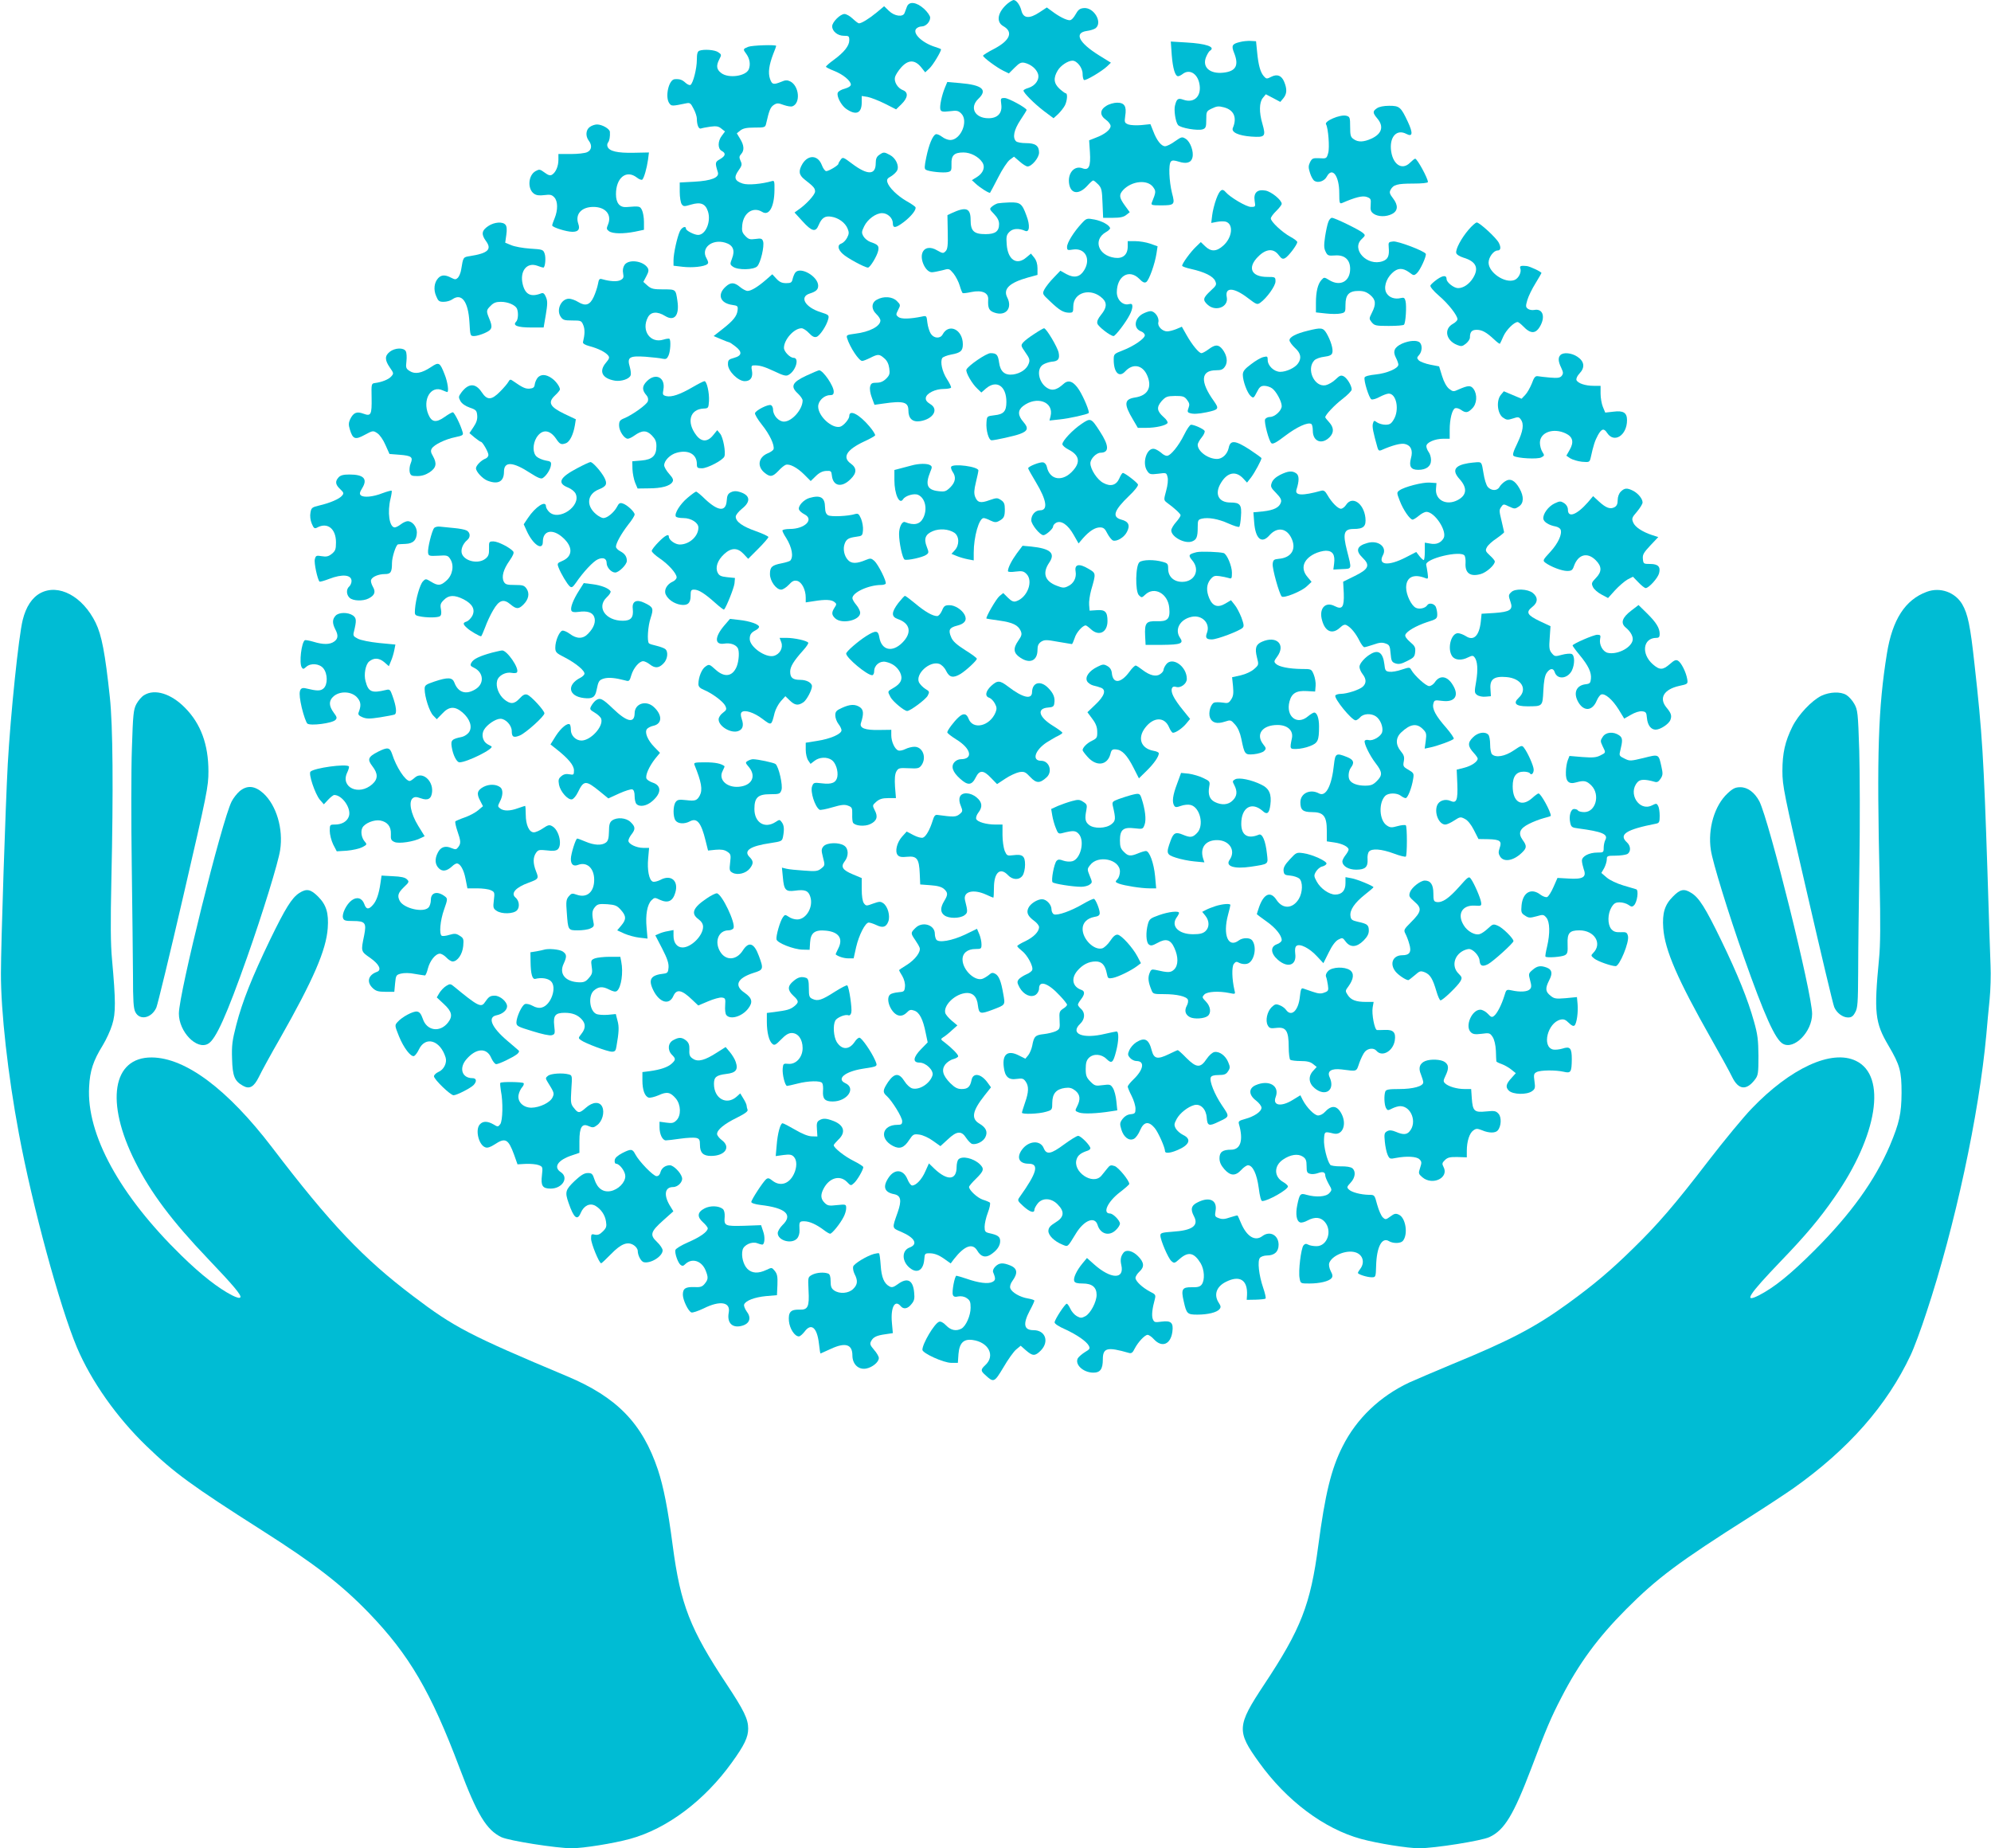 <?xml version="1.0" standalone="no"?>
<!DOCTYPE svg PUBLIC "-//W3C//DTD SVG 20010904//EN"
 "http://www.w3.org/TR/2001/REC-SVG-20010904/DTD/svg10.dtd">
<svg version="1.0" xmlns="http://www.w3.org/2000/svg"
 width="1280pt" height="1188pt" viewBox="0 0 1280 1188"
 preserveAspectRatio="xMidYMid meet">
<g transform="translate(0,1188) scale(0.1,-0.1)"
fill="#00bcd4" stroke="none">
<path d="M6480 11859 c-66 -55 -79 -119 -30 -147 66 -37 44 -92 -59 -146 -39
-20 -71 -40 -71 -44 0 -11 89 -77 131 -97 l35 -17 37 37 c31 31 42 36 65 31
40 -10 74 -38 85 -70 12 -36 -16 -77 -61 -91 -18 -5 -32 -13 -32 -17 0 -15 67
-82 129 -130 l64 -48 30 27 c16 16 35 40 43 55 15 29 19 78 6 78 -4 0 -22 13
-40 29 -38 35 -41 70 -12 118 19 32 66 63 95 63 29 0 65 -46 65 -84 0 -19 4
-37 9 -40 10 -7 117 57 149 88 l24 23 -76 47 c-130 81 -163 145 -79 157 23 3
48 11 57 18 46 38 -12 135 -76 129 -26 -2 -37 -11 -53 -40 -12 -22 -27 -38
-38 -38 -22 0 -71 25 -114 58 l-33 24 -47 -31 c-65 -43 -103 -40 -116 9 -9 38
-33 70 -51 70 -6 -1 -22 -10 -36 -21z"/>
<path d="M5831 11838 c-5 -13 -12 -31 -15 -40 -9 -30 -65 -23 -101 12 l-31 30
-49 -41 c-49 -40 -96 -69 -113 -69 -5 0 -23 14 -40 30 -18 17 -41 30 -53 30
-27 0 -79 -52 -79 -79 0 -32 35 -61 75 -61 32 0 35 -2 35 -29 0 -35 -33 -77
-100 -126 -28 -20 -50 -40 -50 -44 0 -3 23 -15 51 -26 57 -22 109 -64 109 -89
0 -9 -15 -19 -39 -26 -21 -5 -42 -17 -45 -26 -9 -22 22 -81 53 -103 64 -45
101 -30 101 41 l0 41 38 -6 c20 -4 70 -23 110 -43 l73 -37 34 33 c42 41 46 76
11 90 -35 13 -60 54 -52 85 4 14 22 42 40 62 45 50 87 50 127 2 l27 -34 27 25
c22 20 75 108 75 123 0 2 -17 9 -37 15 -84 26 -148 87 -123 117 7 8 22 15 35
15 27 0 55 29 55 57 0 11 -18 37 -40 57 -48 43 -95 49 -109 14z"/>
<path d="M7972 11610 c-51 -12 -57 -23 -38 -70 32 -80 12 -118 -68 -127 -89
-10 -139 36 -112 101 8 19 19 37 25 40 38 24 -25 46 -153 53 l-99 6 6 -86 c7
-88 22 -137 41 -137 6 0 20 7 30 15 42 32 92 4 106 -59 18 -81 -30 -132 -102
-107 -34 12 -43 7 -54 -37 -8 -29 3 -105 19 -125 15 -20 129 -39 160 -28 19 7
22 16 22 62 0 52 1 55 37 72 31 15 43 16 77 7 64 -17 85 -66 57 -132 -12 -28
36 -50 119 -56 89 -6 94 1 71 82 -22 74 -21 138 3 167 l19 23 46 -24 47 -25
20 24 c23 28 24 59 5 105 -17 41 -45 52 -84 32 -27 -14 -31 -14 -46 3 -23 25
-36 72 -44 156 l-7 70 -35 2 c-19 1 -50 -2 -68 -7z"/>
<path d="M4810 11579 c-34 -14 -35 -15 -11 -47 21 -30 27 -66 15 -97 -18 -45
-131 -61 -178 -24 -30 23 -33 47 -11 89 14 27 14 30 -7 44 -22 16 -92 21 -122
10 -12 -5 -16 -20 -16 -58 0 -57 -24 -151 -41 -162 -6 -3 -20 3 -32 14 -22 20
-37 25 -69 23 -39 -2 -64 -115 -35 -155 14 -19 17 -19 109 0 23 5 29 1 47 -35
12 -22 21 -51 21 -63 0 -41 12 -69 26 -64 8 3 35 8 62 12 38 5 52 2 70 -13
l23 -18 -20 -27 c-27 -34 -28 -84 -1 -98 28 -15 25 -32 -11 -53 -32 -18 -33
-23 -14 -84 11 -34 -41 -55 -152 -61 l-93 -5 0 -61 c0 -34 6 -70 13 -79 11
-15 16 -15 60 -2 61 18 92 6 108 -43 22 -65 -14 -152 -63 -152 -25 0 -78 28
-78 40 0 21 -27 9 -39 -16 -18 -39 -41 -144 -41 -186 l0 -36 60 -7 c62 -7 137
1 157 17 9 7 7 16 -5 38 -38 65 35 126 121 100 50 -15 64 -49 43 -102 -14 -36
-13 -39 7 -53 32 -22 132 -20 155 3 22 22 47 130 38 160 -6 19 -13 21 -49 16
-36 -5 -45 -2 -66 20 -20 21 -23 32 -19 71 9 79 71 118 128 83 44 -28 78 32
79 140 1 56 -1 63 -16 58 -66 -19 -154 -27 -188 -16 -52 17 -59 39 -28 83 23
32 25 40 14 63 -10 22 -9 30 4 44 21 23 19 56 -7 98 l-21 35 22 18 c18 14 40
19 92 19 67 0 69 1 75 28 19 83 27 103 48 117 20 13 28 14 65 0 23 -8 48 -12
56 -8 53 20 43 131 -15 160 -19 9 -31 9 -58 -3 -50 -20 -59 -18 -72 20 -13 39
-6 88 21 159 11 26 19 50 19 52 0 9 -155 4 -180 -6z"/>
<path d="M6075 11317 c-21 -51 -36 -123 -29 -142 5 -13 16 -15 59 -10 46 6 56
4 75 -15 48 -48 -3 -170 -71 -170 -14 0 -38 9 -53 21 -15 11 -32 19 -40 16
-20 -8 -44 -66 -61 -148 -12 -58 -13 -74 -3 -80 19 -12 114 -22 142 -15 22 5
24 11 23 52 -2 55 17 74 77 74 46 0 97 -27 121 -63 21 -32 6 -70 -36 -96 l-31
-19 24 -22 c27 -26 88 -64 93 -59 2 2 25 46 52 98 26 52 60 103 75 114 l27 20
36 -31 c20 -18 43 -32 51 -32 27 0 74 56 74 89 0 44 -23 61 -84 61 -28 0 -57
5 -64 12 -24 24 -13 74 28 136 22 33 40 62 40 65 0 13 -117 77 -141 77 -26 0
-27 -2 -22 -40 8 -57 -23 -90 -82 -90 -88 0 -124 69 -65 125 61 58 25 89 -119
101 l-81 7 -15 -36z"/>
<path d="M7113 11200 c-43 -26 -44 -61 -3 -90 17 -12 30 -30 30 -40 0 -23 -38
-54 -95 -75 l-43 -17 5 -76 c6 -92 -7 -119 -47 -104 -54 21 -99 -33 -86 -103
12 -64 65 -67 119 -6 15 17 31 31 35 31 5 0 19 -12 33 -26 21 -23 24 -36 27
-120 l4 -94 63 0 c46 0 69 5 85 18 l23 18 -32 44 c-36 50 -38 68 -11 98 55 59
156 70 193 20 20 -27 19 -33 -8 -100 -6 -16 0 -18 56 -18 90 0 94 4 74 78 -19
77 -24 187 -7 204 9 9 20 8 50 -1 49 -16 80 -7 88 26 10 37 -13 101 -42 120
-24 15 -27 15 -70 -15 -24 -18 -53 -32 -64 -32 -24 0 -54 38 -76 97 l-18 45
-58 -6 c-32 -3 -69 -1 -84 4 -24 10 -26 13 -20 55 10 62 -5 85 -52 85 -20 0
-52 -9 -69 -20z"/>
<path d="M8852 11184 c-28 -19 -28 -29 3 -66 43 -51 29 -98 -38 -129 -51 -23
-86 -24 -115 -3 -19 13 -22 24 -22 79 0 60 -2 65 -25 71 -39 10 -143 -35 -130
-55 14 -23 24 -150 14 -184 -10 -36 -11 -37 -57 -34 -42 2 -47 -1 -60 -26 -11
-23 -11 -35 0 -69 7 -23 20 -46 29 -51 24 -15 64 -1 79 28 35 65 80 5 80 -106
0 -64 2 -70 18 -64 85 37 132 49 159 39 25 -9 28 -13 25 -51 -3 -33 1 -44 19
-57 29 -20 81 -21 119 -1 38 20 40 56 5 101 -21 27 -24 38 -15 54 17 33 44 40
144 40 58 0 96 4 96 10 0 24 -69 150 -82 150 -4 0 -19 -12 -33 -26 -53 -53
-115 -9 -123 88 -6 83 40 129 100 97 40 -21 43 5 9 78 -45 96 -54 103 -120
103 -35 0 -65 -6 -79 -16z"/>
<path d="M3792 11064 c-26 -18 -29 -59 -7 -88 23 -30 19 -61 -10 -74 -14 -7
-62 -12 -105 -12 l-80 0 0 -37 c0 -42 -17 -81 -41 -96 -12 -7 -24 -4 -48 14
-30 22 -34 22 -58 9 -48 -27 -53 -115 -10 -145 15 -11 35 -13 67 -9 38 5 48 2
64 -15 23 -25 23 -81 2 -133 -9 -21 -16 -42 -16 -47 0 -12 92 -41 130 -41 38
0 50 16 38 51 -22 62 20 109 97 109 78 0 120 -50 94 -113 -11 -26 -10 -31 6
-43 23 -17 92 -18 168 -3 l57 12 0 51 c0 28 -6 62 -13 76 -13 25 -14 26 -100
19 -43 -3 -67 26 -67 83 0 106 67 159 134 107 15 -12 31 -18 36 -13 11 13 28
71 36 127 l6 47 -99 -2 c-104 -2 -156 10 -167 39 -4 9 -2 21 3 27 9 11 14 38
12 68 -1 20 -50 48 -83 48 -13 0 -34 -7 -46 -16z"/>
<path d="M5652 10884 c-16 -11 -22 -25 -22 -53 0 -77 -52 -78 -151 -4 -57 43
-61 45 -74 27 -8 -11 -15 -22 -15 -27 0 -10 -62 -47 -78 -47 -8 0 -21 18 -29
40 -25 64 -87 67 -124 7 -27 -46 -24 -71 14 -101 59 -46 67 -56 67 -77 0 -21
-60 -86 -110 -119 l-22 -16 52 -57 c60 -66 84 -71 103 -24 20 47 41 61 82 54
46 -7 89 -39 104 -76 10 -24 10 -34 -3 -59 -9 -17 -25 -33 -36 -37 -28 -9 -25
-37 8 -67 27 -26 142 -88 162 -88 14 0 59 75 66 109 6 31 -1 39 -51 56 -16 6
-36 22 -44 36 -13 23 -12 30 5 65 22 45 75 84 115 84 36 0 69 -32 69 -65 0
-34 18 -32 72 9 48 37 82 81 73 95 -3 5 -29 23 -58 39 -58 34 -111 85 -122
120 -5 18 -1 26 24 39 16 10 34 27 39 38 14 30 -10 80 -47 99 -37 20 -41 20
-69 0z"/>
<path d="M7820 10603 c-12 -32 -24 -80 -27 -107 l-6 -49 37 7 c20 4 46 4 57 1
51 -16 41 -103 -17 -154 -43 -39 -79 -40 -116 -4 l-28 27 -31 -30 c-34 -32
-89 -107 -89 -122 0 -5 26 -14 58 -21 85 -19 140 -46 154 -76 11 -25 9 -29
-30 -65 -48 -45 -51 -58 -19 -88 51 -48 136 -16 124 47 -14 67 45 65 136 -5
54 -41 59 -44 79 -30 42 30 98 108 98 137 0 28 -1 29 -53 29 -103 0 -130 60
-58 131 51 51 99 54 132 9 18 -24 26 -27 41 -19 21 11 78 86 78 103 0 6 -20
21 -44 34 -52 28 -126 97 -126 118 0 8 16 30 35 48 19 19 35 39 35 46 0 24
-66 78 -104 85 -53 10 -78 -14 -70 -66 6 -38 6 -39 -24 -39 -29 0 -134 62
-162 95 -22 27 -38 16 -60 -42z"/>
<path d="M6415 10573 c-11 -3 -28 -12 -38 -21 -17 -15 -16 -17 14 -48 22 -23
32 -43 32 -64 0 -47 -24 -65 -87 -65 -75 0 -96 20 -96 91 0 77 -29 87 -122 44
l-27 -13 2 -108 c2 -87 -1 -111 -14 -124 -15 -15 -19 -14 -53 5 -44 27 -83 20
-96 -15 -17 -45 22 -125 61 -125 10 0 40 6 65 12 46 13 46 13 74 -20 15 -19
33 -54 40 -78 7 -25 16 -46 19 -48 3 -2 29 1 56 7 69 14 111 -5 108 -48 -3
-56 5 -73 42 -85 72 -24 116 30 80 99 -27 54 15 94 133 127 l62 17 0 42 c0 28
-7 51 -21 69 l-21 26 -30 -25 c-62 -53 -119 -15 -126 84 -4 51 -1 62 18 81 22
22 60 24 101 6 28 -12 32 36 8 98 -28 78 -40 86 -107 85 -31 -1 -66 -4 -77 -6z"/>
<path d="M6952 10442 c-49 -53 -92 -122 -92 -149 0 -21 3 -23 38 -17 78 12
117 -60 72 -133 -27 -44 -63 -52 -114 -25 l-39 22 -43 -45 c-24 -24 -50 -58
-59 -74 -15 -30 -15 -30 36 -78 61 -58 85 -72 122 -73 25 0 27 3 27 40 0 93
116 124 190 50 28 -28 25 -59 -11 -103 -21 -26 -28 -43 -24 -57 6 -20 84 -80
104 -80 12 0 80 89 104 137 10 18 17 41 17 53 0 16 -5 19 -23 15 -38 -10 -77
28 -77 76 0 104 78 152 143 88 23 -24 35 -29 46 -22 18 11 56 117 66 184 l7
46 -48 17 c-26 9 -69 16 -96 16 l-48 0 0 -35 c0 -52 -31 -79 -83 -72 -107 14
-142 116 -57 165 16 9 28 21 27 26 -7 21 -54 46 -101 55 -49 9 -51 9 -84 -27z"/>
<path d="M8540 10454 c-6 -14 -15 -56 -21 -94 -8 -55 -8 -75 3 -97 12 -26 18
-28 60 -25 62 5 98 -27 98 -86 0 -81 -64 -116 -135 -72 -31 19 -33 19 -49 1
-24 -26 -36 -76 -36 -148 l0 -61 64 -7 c35 -4 78 -4 95 0 30 6 31 9 31 56 0
65 23 89 84 89 33 0 52 -7 75 -26 36 -30 39 -59 11 -114 -19 -38 -19 -39 -1
-62 18 -21 27 -23 109 -23 50 0 94 3 98 8 11 10 18 120 10 152 -5 21 -11 24
-31 19 -37 -9 -73 3 -90 30 -22 33 -6 92 34 130 36 35 68 36 110 6 29 -22 31
-23 50 -6 22 20 64 113 57 125 -12 19 -178 82 -209 79 -30 -3 -32 -5 -29 -38
5 -55 -5 -77 -39 -89 -100 -35 -205 78 -134 143 23 22 24 24 7 39 -21 19 -181
97 -199 97 -8 0 -18 -12 -23 -26z"/>
<path d="M3139 10427 c-43 -29 -46 -53 -15 -96 40 -54 13 -79 -102 -97 -45 -7
-44 -6 -57 -86 -3 -21 -13 -44 -21 -53 -14 -13 -18 -13 -44 0 -38 20 -63 19
-83 -3 -26 -28 -31 -74 -13 -115 13 -32 19 -37 48 -37 19 0 44 7 56 16 60 42
102 -13 110 -147 5 -88 5 -89 31 -89 14 0 45 9 69 20 47 21 51 36 27 93 -20
48 -19 54 10 82 18 19 35 25 65 25 46 0 94 -21 104 -45 10 -27 7 -70 -6 -83
-24 -24 9 -37 95 -37 l82 0 14 82 c11 67 12 87 1 113 -9 22 -17 29 -29 25 -68
-27 -105 -9 -121 60 -19 83 27 141 94 117 18 -7 35 -12 39 -12 12 0 18 65 8
91 -9 25 -14 26 -93 31 -46 3 -100 13 -121 22 l-39 16 7 50 c5 34 3 55 -5 65
-18 22 -72 18 -111 -8z"/>
<path d="M9441 10403 c-47 -55 -84 -125 -79 -149 2 -10 21 -22 46 -30 81 -24
102 -66 62 -131 -24 -39 -62 -65 -96 -65 -27 0 -74 37 -74 58 0 26 -22 25 -60
-1 -21 -15 -41 -33 -44 -40 -3 -8 19 -35 55 -66 61 -52 119 -127 119 -151 0
-7 -13 -21 -30 -30 -59 -33 -44 -106 27 -135 28 -11 34 -10 57 8 14 11 26 29
26 39 0 37 12 50 44 50 34 0 63 -16 113 -63 18 -17 34 -29 36 -26 2 2 12 24
22 47 18 41 69 92 92 92 5 0 20 -12 34 -26 50 -53 84 -52 114 6 30 59 11 107
-40 98 -14 -3 -33 0 -42 7 -15 11 -15 18 -4 56 7 24 30 72 52 107 21 35 39 65
39 67 0 8 -74 43 -95 45 -37 4 -47 0 -41 -15 9 -24 -11 -65 -38 -75 -61 -23
-166 48 -166 112 0 34 32 78 58 78 20 0 23 19 8 49 -17 33 -124 131 -142 131
-7 0 -31 -21 -53 -47z"/>
<path d="M4015 10177 c-10 -15 -13 -35 -9 -54 5 -26 2 -33 -16 -43 -22 -12
-67 -9 -117 5 -19 6 -23 2 -29 -32 -4 -21 -16 -57 -27 -81 -24 -53 -53 -62
-100 -33 -19 12 -46 21 -59 21 -50 0 -83 -71 -54 -115 14 -22 24 -25 75 -25
56 0 59 -1 71 -30 11 -27 10 -60 -2 -109 -2 -9 12 -18 42 -26 54 -14 102 -38
119 -59 11 -13 9 -21 -13 -47 -48 -56 -25 -102 58 -116 40 -6 92 11 100 34 4
8 1 32 -5 54 -19 63 -3 73 101 66 47 -4 96 -9 111 -13 20 -4 27 -1 37 21 12
27 16 97 6 107 -3 3 -20 1 -39 -5 -85 -26 -144 59 -100 143 19 37 61 40 111 9
60 -37 93 4 79 97 -11 75 -9 74 -91 74 -62 0 -77 3 -101 24 l-27 24 19 36 c15
28 17 40 9 54 -29 46 -123 58 -149 19z"/>
<path d="M5113 10128 c-6 -7 -13 -25 -17 -40 -5 -24 -11 -28 -42 -28 -27 0
-43 7 -63 29 l-26 28 -40 -35 c-53 -46 -96 -72 -119 -72 -10 0 -31 11 -48 25
-37 31 -60 32 -92 3 -57 -51 -37 -107 42 -118 34 -5 37 -7 34 -34 -4 -38 -29
-68 -98 -122 l-56 -44 47 -20 c26 -11 49 -20 52 -20 4 0 21 -11 40 -26 46 -35
44 -60 -7 -74 -36 -10 -40 -14 -40 -42 0 -43 65 -108 108 -108 38 0 54 25 46
69 -5 22 -3 31 7 32 38 3 70 -6 136 -37 58 -28 77 -33 92 -24 47 25 72 110 33
110 -23 0 -62 40 -62 64 0 53 65 126 113 126 11 0 32 -14 48 -31 21 -22 34
-29 49 -24 21 7 65 73 75 115 6 24 2 27 -48 43 -100 31 -140 98 -72 120 42 13
55 26 55 51 -1 60 -115 125 -147 84z"/>
<path d="M5638 9954 c-37 -19 -38 -61 -3 -94 14 -13 25 -31 25 -40 0 -37 -70
-74 -163 -85 -53 -7 -57 -9 -51 -29 18 -58 76 -146 97 -146 7 0 30 9 52 20 50
25 58 25 90 -3 18 -15 28 -36 32 -64 5 -35 2 -45 -20 -67 -18 -18 -37 -26 -61
-26 -30 0 -37 -4 -42 -25 -4 -15 1 -45 11 -71 l17 -46 57 8 c129 19 161 10
161 -44 0 -53 27 -77 77 -69 84 14 120 77 63 110 -22 14 -30 25 -28 40 4 29
61 57 115 57 23 0 44 4 47 8 3 4 -9 29 -26 55 -31 48 -45 112 -30 136 5 7 31
17 57 22 61 11 75 24 75 66 0 95 -90 138 -130 63 -15 -28 -56 -26 -76 5 -9 14
-19 46 -22 71 -5 45 -5 46 -36 39 -74 -15 -131 -17 -150 -3 -17 14 -17 16 -2
46 16 31 16 33 -8 57 -29 29 -85 33 -128 9z"/>
<path d="M7343 9861 c-52 -32 -56 -93 -7 -111 13 -5 24 -16 24 -25 0 -21 -71
-70 -141 -97 -57 -22 -59 -24 -59 -60 0 -83 35 -118 74 -75 50 54 113 41 142
-28 32 -76 2 -128 -79 -140 -70 -11 -73 -42 -13 -142 l31 -53 55 0 c61 0 126
15 136 31 3 6 -7 23 -24 37 -45 40 -48 64 -14 104 27 29 35 32 87 33 50 0 60
-3 77 -26 15 -20 17 -30 9 -51 -8 -21 -7 -28 5 -32 23 -9 57 -7 111 4 79 17
82 22 47 72 -90 125 -85 198 14 198 33 0 45 5 58 25 19 29 12 72 -17 110 -26
32 -46 32 -89 0 -19 -14 -39 -25 -46 -25 -16 0 -60 53 -96 117 l-30 53 -35
-15 c-20 -8 -46 -15 -59 -15 -32 0 -64 33 -57 59 7 29 -22 71 -50 71 -12 0
-36 -9 -54 -19z"/>
<path d="M6650 9734 c-30 -19 -63 -44 -72 -55 -16 -19 -15 -22 14 -64 27 -38
30 -49 22 -71 -12 -36 -52 -64 -100 -71 -54 -7 -83 18 -91 77 -7 50 -16 60
-55 60 -27 0 -145 -81 -155 -106 -6 -17 36 -91 71 -123 l25 -24 31 27 c67 56
130 15 130 -87 0 -60 -17 -80 -76 -86 -49 -6 -49 -6 -52 -46 -4 -50 14 -115
33 -115 22 0 148 28 180 40 53 19 59 38 25 77 -37 42 -38 75 -4 102 88 69 201
29 178 -64 l-7 -28 65 7 c61 6 177 32 187 41 7 8 -30 98 -61 148 -36 56 -69
69 -101 39 -37 -33 -63 -43 -90 -33 -65 25 -91 125 -42 157 14 9 39 17 56 19
42 3 53 17 45 58 -7 35 -79 157 -94 157 -4 0 -32 -16 -62 -36z"/>
<path d="M8407 9754 c-74 -18 -117 -40 -117 -61 0 -9 16 -31 35 -49 38 -34 44
-66 20 -100 -19 -28 -75 -54 -114 -54 -40 0 -81 39 -81 76 0 24 -3 25 -27 19
-16 -3 -52 -24 -80 -46 -42 -31 -53 -46 -53 -68 0 -40 28 -116 50 -136 18 -16
20 -15 40 24 16 33 26 41 48 41 15 0 38 -7 50 -16 26 -18 62 -84 62 -114 0
-29 -44 -70 -75 -70 -14 0 -28 -7 -32 -16 -7 -19 25 -140 41 -153 9 -8 34 6
90 49 74 56 144 88 166 75 6 -3 10 -23 10 -44 0 -70 60 -92 110 -39 27 29 25
61 -5 94 -14 15 -25 29 -25 32 0 15 58 77 110 117 33 25 60 53 60 61 0 25 -29
73 -51 85 -18 9 -26 6 -53 -20 -17 -17 -46 -33 -63 -37 -73 -15 -127 104 -73
160 10 10 38 20 64 23 33 4 47 11 51 24 8 23 -10 81 -37 127 -22 36 -33 38
-121 16z"/>
<path d="M9013 9671 c-49 -23 -60 -49 -39 -90 9 -17 16 -37 16 -45 0 -24 -75
-56 -146 -63 -39 -4 -68 -11 -71 -19 -7 -20 29 -135 44 -141 8 -3 32 4 53 16
21 11 47 21 58 21 50 0 70 -105 32 -167 -16 -27 -26 -33 -53 -33 -18 0 -42 7
-54 15 -19 14 -21 13 -27 -9 -5 -20 2 -55 30 -154 5 -17 11 -21 23 -16 72 32
129 47 154 40 38 -9 52 -42 38 -91 -14 -53 -1 -75 47 -75 52 0 82 23 82 63 0
18 -7 41 -15 51 -8 11 -15 28 -15 38 0 24 55 48 110 48 l40 0 0 58 c0 68 16
131 35 138 8 3 24 -1 37 -10 31 -22 45 -20 73 9 30 29 34 88 9 124 -18 25 -34
25 -96 -2 -34 -16 -37 -15 -62 4 -16 13 -33 43 -45 82 l-19 62 -57 11 c-31 6
-64 19 -73 27 -14 15 -14 18 1 35 20 22 22 63 5 80 -17 17 -67 14 -115 -7z"/>
<path d="M2506 9619 c-33 -26 -33 -53 0 -101 26 -37 26 -39 9 -58 -17 -19 -59
-36 -104 -42 -23 -3 -24 -5 -22 -93 2 -112 -4 -122 -53 -104 -43 16 -64 7 -85
-36 -10 -22 -11 -36 -2 -65 19 -63 34 -69 96 -35 52 28 54 28 80 11 16 -10 39
-43 53 -76 l26 -58 64 -5 c78 -6 89 -15 72 -56 -7 -17 -9 -42 -6 -56 6 -22 12
-25 49 -25 29 0 54 8 80 25 42 29 47 56 20 104 -14 23 -15 35 -7 48 15 25 87
60 151 73 49 10 53 14 47 33 -13 47 -53 127 -63 127 -6 0 -30 -14 -54 -31 -54
-38 -82 -33 -103 17 -40 95 16 190 92 155 14 -6 27 -11 29 -11 12 0 3 65 -16
112 -31 80 -37 83 -89 48 -59 -39 -102 -47 -136 -25 -24 15 -26 22 -21 63 3
26 1 55 -4 64 -13 25 -70 23 -103 -3z"/>
<path d="M10032 9598 c-16 -16 -15 -41 5 -82 14 -30 14 -37 3 -52 -11 -13 -26
-15 -75 -11 -33 3 -69 7 -79 9 -16 2 -24 -8 -38 -47 -11 -27 -30 -61 -43 -74
l-23 -24 -57 24 -57 24 -20 -24 c-29 -37 -22 -117 13 -144 24 -17 31 -18 65
-7 33 11 39 11 51 -6 22 -30 15 -75 -22 -153 -27 -56 -33 -76 -23 -82 24 -15
154 -22 177 -9 21 11 21 13 7 35 -9 14 -16 40 -16 59 0 67 86 98 166 60 46
-22 54 -56 25 -106 l-21 -37 25 -17 c15 -9 48 -19 75 -22 47 -4 49 -3 56 24
18 83 28 112 47 147 24 43 39 46 60 13 45 -67 127 -14 127 83 0 48 -23 63 -86
55 l-54 -6 -15 36 c-8 19 -15 58 -15 86 l0 50 -44 0 c-54 0 -102 16 -111 37
-3 10 5 27 20 43 36 38 31 77 -14 107 -37 25 -90 30 -109 11z"/>
<path d="M5183 9465 c-90 -42 -103 -69 -54 -114 17 -16 31 -36 31 -45 0 -58
-69 -136 -120 -136 -34 0 -70 40 -70 77 0 13 -6 26 -14 29 -17 7 -95 -32 -102
-51 -3 -7 17 -41 45 -76 49 -61 82 -131 74 -157 -3 -7 -20 -19 -38 -26 -61
-26 -69 -86 -18 -126 35 -28 50 -25 87 13 17 19 38 36 47 39 24 9 74 -17 119
-62 l42 -42 33 32 c22 22 44 32 66 33 31 2 34 -1 37 -29 7 -70 64 -81 121 -23
40 39 40 71 1 99 -57 40 -28 89 85 142 36 16 67 34 71 39 3 5 -14 32 -37 59
-65 77 -129 110 -129 66 0 -20 -37 -63 -59 -69 -53 -13 -141 68 -141 130 0 36
38 73 76 73 18 0 24 5 24 23 0 37 -69 137 -94 137 -6 -1 -43 -16 -83 -35z"/>
<path d="M3457 9453 c-8 -10 -17 -29 -19 -43 -2 -20 -10 -26 -33 -28 -27 -2
-45 6 -108 50 -15 11 -20 10 -29 -7 -6 -11 -30 -39 -53 -62 -55 -56 -83 -57
-118 -4 -40 60 -85 59 -131 -2 -19 -26 -19 -30 -6 -55 10 -17 32 -32 60 -42
41 -14 45 -19 48 -51 2 -25 -5 -46 -24 -74 l-26 -39 33 -28 c19 -15 37 -28 41
-28 10 0 48 -66 48 -84 0 -9 -8 -19 -17 -23 -28 -10 -63 -45 -63 -63 0 -22 43
-68 75 -80 68 -26 105 -5 105 58 0 68 57 65 170 -9 47 -30 68 -39 79 -32 24
15 50 56 53 83 3 21 -2 25 -34 30 -21 4 -47 15 -58 25 -26 23 -26 80 -1 122
35 56 85 53 126 -7 24 -36 33 -40 63 -29 25 9 48 56 58 116 l6 38 -74 35 c-93
45 -108 73 -60 118 18 17 32 34 32 39 -1 19 -28 56 -56 74 -36 24 -66 24 -87
2z"/>
<path d="M4159 9430 c-32 -32 -33 -57 -2 -92 9 -10 12 -25 8 -37 -6 -21 -99
-88 -153 -110 -27 -11 -32 -19 -32 -46 0 -35 33 -85 56 -85 8 0 27 9 42 20 49
35 78 36 112 2 23 -24 30 -39 30 -70 0 -61 -26 -86 -96 -92 l-59 -5 1 -50 c1
-27 9 -67 17 -87 l16 -38 73 1 c80 0 136 15 151 41 8 13 4 24 -21 52 -18 20
-32 45 -32 55 0 31 39 70 81 81 75 21 129 -10 129 -72 0 -25 4 -28 33 -28 35
0 135 52 144 76 10 26 -8 123 -27 146 l-19 23 -26 -32 c-36 -45 -75 -45 -109
0 -64 84 -41 167 48 171 30 1 31 4 34 48 3 53 -14 128 -29 128 -6 0 -41 -18
-77 -39 -81 -47 -134 -65 -169 -57 -23 6 -24 10 -18 42 14 78 -50 110 -106 54z"/>
<path d="M6954 9156 c-57 -38 -124 -109 -124 -131 0 -8 18 -24 40 -35 68 -35
78 -79 29 -134 -66 -76 -151 -63 -169 24 -3 14 -13 26 -24 28 -20 4 -96 -26
-96 -38 0 -4 22 -44 50 -90 69 -115 79 -180 27 -180 -31 0 -57 -29 -57 -64 0
-27 56 -96 78 -96 16 0 62 41 62 55 0 8 9 19 20 25 32 17 76 -13 112 -77 l32
-56 29 34 c41 46 77 69 109 69 22 0 32 -8 47 -39 11 -21 27 -41 36 -45 24 -9
73 20 90 55 22 42 11 67 -36 79 -62 17 -48 59 51 154 35 33 59 64 56 72 -6 14
-84 74 -97 74 -5 0 -15 -16 -23 -35 -19 -44 -56 -55 -103 -29 -39 20 -83 88
-83 126 0 29 38 68 66 68 56 1 55 45 -5 137 -56 87 -59 88 -117 49z"/>
<path d="M7613 9086 c-36 -73 -88 -136 -111 -136 -9 0 -25 8 -36 19 -12 10
-31 22 -42 25 -50 15 -85 -90 -48 -142 14 -21 21 -23 70 -17 52 7 53 7 60 -21
5 -17 1 -53 -9 -89 -16 -58 -15 -60 4 -75 51 -37 89 -73 89 -82 0 -6 -13 -26
-30 -45 -16 -18 -30 -42 -30 -52 0 -42 88 -89 134 -71 29 11 36 29 36 91 0 44
2 49 26 55 41 10 106 -1 172 -31 34 -15 65 -25 69 -21 4 3 9 33 11 66 6 76 -5
90 -68 90 -77 0 -104 56 -60 127 41 68 96 78 143 27 l24 -26 26 33 c24 32 67
112 67 124 0 3 -35 28 -77 56 -93 60 -124 62 -134 9 -9 -40 -41 -70 -75 -70
-58 0 -124 49 -124 91 0 10 12 31 26 48 14 17 22 36 18 42 -7 12 -66 39 -87
39 -7 0 -27 -29 -44 -64z"/>
<path d="M3710 8870 c-112 -59 -129 -95 -60 -123 23 -9 44 -26 51 -41 36 -79
-109 -178 -171 -116 -11 11 -20 27 -20 35 0 42 -68 -2 -117 -76 l-26 -39 19
-42 c40 -89 104 -132 104 -70 0 73 63 86 129 26 66 -59 64 -121 -5 -150 -31
-13 -33 -16 -23 -42 15 -39 55 -106 72 -121 12 -10 19 -6 38 21 49 72 114 141
143 153 34 15 56 5 56 -24 0 -28 30 -61 55 -61 24 0 75 51 75 75 0 27 -13 46
-41 61 -16 8 -29 21 -29 30 0 23 35 85 79 142 23 28 41 57 41 65 0 17 -49 63
-77 71 -18 6 -25 1 -37 -23 -19 -35 -62 -71 -87 -71 -9 0 -31 11 -47 25 -66
55 -57 129 17 159 50 20 57 35 37 75 -21 40 -75 101 -90 101 -6 0 -45 -18 -86
-40z"/>
<path d="M9440 8903 c-90 -15 -107 -47 -56 -103 51 -57 46 -104 -14 -135 -72
-37 -144 1 -138 73 l3 37 -44 3 c-45 3 -162 -27 -194 -50 -18 -13 -18 -16 2
-67 21 -56 65 -121 83 -121 5 0 23 11 40 25 16 14 38 25 48 25 54 0 135 -124
111 -169 -17 -30 -47 -43 -86 -35 l-35 6 0 -56 c0 -31 -3 -56 -7 -56 -4 0 -17
12 -28 26 l-20 26 -70 -36 c-110 -56 -179 -49 -144 16 28 52 -30 98 -100 78
-69 -19 -78 -50 -31 -95 50 -48 40 -73 -50 -117 l-75 -37 4 -74 c3 -89 -9
-108 -58 -83 -61 32 -104 -16 -81 -93 20 -72 66 -90 114 -46 20 19 32 23 44
16 27 -14 58 -52 81 -98 12 -24 26 -43 32 -43 6 0 33 8 60 17 36 13 55 15 76
7 25 -8 29 -15 33 -64 4 -48 8 -56 31 -64 21 -7 38 -4 75 15 43 21 49 28 52
58 3 30 -2 39 -33 65 -23 20 -34 36 -30 46 9 23 68 57 139 81 62 19 66 23 66
51 0 16 -5 38 -10 49 -12 21 -45 26 -55 8 -12 -18 -49 -27 -72 -16 -29 13 -63
83 -63 130 0 68 48 91 124 61 17 -7 19 -4 14 32 -3 21 -7 45 -9 53 -10 40 225
96 247 59 4 -7 7 -27 6 -45 -5 -66 29 -92 97 -73 37 10 91 58 91 81 0 6 -14
23 -32 39 -28 26 -30 32 -19 52 6 13 34 39 62 57 27 19 49 37 49 40 -1 3 -7
33 -15 66 -18 74 -18 77 -2 99 12 17 15 17 49 0 35 -16 38 -16 62 0 33 21 34
64 5 116 -30 53 -60 68 -93 46 -14 -9 -30 -25 -36 -36 -14 -26 -52 -26 -75 0
-10 11 -22 50 -28 90 -11 69 -12 70 -42 69 -16 -1 -41 -4 -55 -6z"/>
<path d="M5860 8888 c-19 -5 -52 -14 -72 -19 l-38 -10 0 -65 c0 -90 32 -161
56 -123 14 23 72 40 97 28 46 -21 61 -93 32 -149 -21 -41 -59 -49 -116 -26
-19 8 -39 -31 -39 -76 0 -57 22 -159 36 -165 18 -7 118 15 139 31 17 12 17 16
3 52 -20 51 -9 80 39 100 43 18 101 14 138 -10 33 -22 34 -80 3 -113 l-21 -23
34 -14 c19 -8 51 -17 72 -21 l37 -7 0 49 c0 103 34 223 64 223 7 0 27 -7 44
-16 25 -12 36 -13 54 -3 32 17 38 28 38 76 0 34 -5 46 -25 59 -23 15 -28 15
-74 -1 -57 -21 -77 -16 -92 22 -8 21 -7 44 5 93 9 36 16 70 16 76 0 25 -161
46 -175 24 -3 -5 1 -20 9 -32 24 -34 19 -66 -14 -100 -28 -27 -36 -30 -77 -25
-73 8 -86 41 -52 125 12 28 12 34 -1 42 -19 12 -74 11 -120 -2z"/>
<path d="M8230 8828 c-29 -15 -48 -33 -54 -51 -9 -24 -6 -32 28 -66 29 -30 36
-44 31 -60 -10 -33 -45 -50 -114 -58 l-63 -6 5 -64 c8 -107 48 -141 98 -84 51
58 115 47 145 -26 28 -67 -7 -119 -86 -125 -30 -3 -35 -7 -38 -32 -4 -29 42
-193 58 -210 13 -13 126 32 161 65 l31 29 -26 31 c-46 54 -29 112 44 149 22
11 55 20 74 20 44 0 60 -26 53 -82 l-5 -39 56 3 c65 3 63 -5 32 118 -29 113
-20 140 43 140 64 0 81 17 75 73 -11 93 -85 142 -124 82 -9 -14 -24 -25 -33
-25 -20 0 -60 41 -87 88 -14 25 -24 32 -39 28 -123 -34 -172 -32 -160 7 18 56
18 90 -1 104 -26 19 -53 16 -104 -9z"/>
<path d="M2177 8812 c-24 -26 -21 -47 10 -76 23 -22 25 -27 12 -42 -17 -21
-77 -47 -146 -63 -47 -11 -52 -15 -57 -46 -4 -21 -1 -48 8 -70 13 -31 18 -35
35 -26 66 36 121 -7 121 -95 0 -45 -4 -55 -27 -74 -21 -17 -35 -20 -65 -15
-34 6 -38 4 -44 -20 -6 -23 17 -129 30 -143 3 -3 31 5 62 17 86 33 144 27 144
-14 0 -12 -7 -28 -15 -35 -20 -17 -19 -53 3 -73 22 -20 86 -22 121 -4 40 20
48 42 28 76 -9 16 -15 36 -11 44 7 20 48 37 88 37 38 0 46 12 46 71 0 38 26
118 39 120 3 1 25 2 48 3 50 2 72 25 73 74 0 36 -29 72 -59 72 -10 0 -30 -9
-44 -20 -14 -11 -32 -20 -39 -20 -35 0 -49 98 -27 186 6 25 9 47 7 50 -3 2
-29 -5 -59 -16 -60 -24 -123 -30 -140 -13 -9 9 -6 20 10 46 36 59 9 87 -82 87
-40 0 -58 -5 -70 -18z"/>
<path d="M10420 8720 c-12 -12 -20 -33 -20 -55 0 -24 -6 -37 -20 -45 -28 -15
-55 -5 -100 36 l-38 35 -33 -39 c-72 -82 -129 -103 -129 -48 0 16 -9 32 -24
42 -23 14 -28 14 -62 -2 -40 -19 -76 -68 -72 -99 3 -20 35 -41 79 -49 15 -3
29 -12 32 -20 11 -29 -15 -87 -65 -142 -50 -54 -51 -57 -33 -71 35 -26 106
-53 140 -53 28 0 35 5 44 32 27 75 86 91 140 37 40 -40 40 -74 1 -114 -28 -29
-30 -35 -19 -58 6 -14 31 -36 54 -48 l43 -23 45 50 c25 27 61 58 80 69 l35 18
35 -36 c19 -20 40 -37 47 -37 20 0 78 64 86 95 11 42 -6 60 -57 60 -42 0 -44
1 -47 32 -3 28 5 41 48 87 l51 54 -38 12 c-64 21 -111 52 -123 81 -11 26 -9
32 24 70 20 24 36 50 36 59 0 24 -28 58 -60 75 -39 20 -56 19 -80 -5z"/>
<path d="M4699 8716 c-19 -9 -25 -21 -27 -54 -5 -73 -54 -69 -137 8 -28 28
-55 50 -60 50 -4 0 -29 -18 -55 -40 -48 -40 -86 -102 -75 -120 3 -6 26 -10 49
-10 49 0 96 -30 96 -61 0 -56 -58 -109 -120 -109 -29 0 -70 29 -70 50 0 21
-24 9 -66 -34 -24 -24 -44 -50 -44 -57 0 -8 23 -29 51 -48 56 -38 109 -97 109
-122 0 -9 -11 -21 -24 -27 -39 -17 -59 -55 -46 -83 15 -33 54 -59 95 -66 46
-7 65 10 65 58 0 34 3 39 23 39 29 0 69 -26 135 -85 29 -26 55 -46 57 -43 14
14 64 139 67 168 l3 35 -50 5 c-39 4 -52 10 -61 29 -17 34 -1 80 41 119 46 43
87 43 126 1 l29 -31 65 65 c36 36 65 70 65 75 0 5 -36 22 -81 38 -86 30 -129
61 -129 93 0 11 18 33 40 51 60 47 53 89 -18 109 -19 6 -38 5 -53 -3z"/>
<path d="M5203 8679 c-37 -11 -75 -53 -66 -75 3 -8 19 -22 35 -30 64 -33 2
-94 -94 -94 -27 0 -48 -5 -48 -10 0 -6 11 -28 25 -49 37 -60 48 -121 25 -145
-5 -4 -30 -12 -56 -17 -61 -12 -74 -23 -74 -69 0 -45 40 -100 72 -100 11 0 33
14 49 31 23 25 34 30 55 25 29 -8 54 -57 54 -107 l0 -31 53 8 c73 12 113 10
132 -6 14 -11 14 -15 0 -36 -20 -31 -19 -47 5 -69 43 -39 160 -12 160 36 0 12
-11 34 -25 51 -14 16 -25 36 -25 43 0 37 105 85 185 85 13 0 26 4 29 8 8 13
-48 124 -73 147 -20 17 -25 18 -54 6 -59 -25 -93 -25 -115 -1 -25 26 -34 72
-22 104 11 31 25 39 75 46 38 5 40 7 43 42 2 20 -4 53 -12 73 -14 32 -19 36
-38 31 -44 -14 -155 -19 -174 -8 -14 8 -19 22 -20 53 -1 62 -29 79 -101 58z"/>
<path d="M2791 8486 c-15 -18 -43 -132 -39 -159 3 -20 7 -22 65 -19 57 4 63 2
78 -22 26 -40 15 -103 -25 -138 -36 -33 -54 -35 -99 -7 -33 20 -35 20 -52 2
-19 -19 -46 -112 -51 -178 -3 -37 -1 -40 27 -46 44 -10 118 -10 133 0 9 6 11
19 7 44 -6 30 -3 40 19 61 31 32 68 33 126 4 58 -30 77 -66 56 -107 -9 -16
-25 -32 -36 -36 -26 -8 -25 -17 3 -42 19 -18 79 -53 90 -53 2 0 14 26 26 58
11 31 34 81 51 109 38 66 67 76 111 39 38 -32 53 -33 84 -2 33 33 41 70 21
101 -15 22 -24 25 -76 25 -50 0 -61 3 -71 21 -16 31 -3 79 36 134 25 36 31 52
24 61 -21 25 -98 64 -127 64 -28 0 -29 -2 -28 -46 1 -37 -4 -50 -23 -65 -43
-35 -128 -19 -150 28 -12 26 3 67 33 92 22 18 20 48 -4 61 -10 6 -47 13 -82
16 -35 3 -75 7 -90 9 -14 2 -31 -2 -37 -9z"/>
<path d="M6537 8323 c-34 -47 -57 -92 -57 -114 0 -6 20 -7 49 -3 41 5 52 3 70
-15 46 -46 6 -153 -67 -176 -17 -5 -29 1 -52 23 l-30 30 -24 -19 c-21 -17 -91
-138 -84 -145 2 -1 39 -7 83 -13 86 -12 120 -29 137 -66 9 -21 7 -31 -16 -64
-34 -49 -31 -79 13 -108 62 -42 111 -20 111 50 0 27 6 40 23 52 21 13 33 14
108 0 46 -8 87 -15 90 -15 3 0 11 18 18 39 10 35 51 81 71 81 4 0 19 -11 34
-25 51 -47 106 -20 106 53 0 59 -15 74 -68 70 l-47 -3 -3 37 c-2 20 4 62 13
95 32 111 32 108 -19 138 -59 35 -89 28 -81 -18 7 -40 -12 -78 -49 -95 -24
-12 -34 -12 -72 3 -77 29 -94 81 -49 148 42 61 9 91 -116 104 l-55 5 -37 -49z"/>
<path d="M7694 8331 c-53 -13 -57 -20 -29 -53 52 -61 16 -138 -65 -138 -54 0
-90 34 -90 84 0 32 -3 36 -37 45 -52 15 -126 14 -147 -2 -26 -19 -29 -188 -4
-213 17 -17 19 -17 41 4 58 55 146 7 154 -85 7 -71 -10 -89 -81 -86 -68 2 -78
-11 -74 -95 l3 -57 107 0 c120 1 140 9 114 46 -36 53 0 118 74 134 67 15 122
-41 100 -101 -13 -34 -5 -44 31 -44 34 0 176 54 197 74 11 10 9 22 -7 67 -12
30 -31 67 -44 82 l-23 29 -37 -22 c-48 -28 -81 -17 -103 35 -20 48 -18 88 7
120 19 23 28 26 58 22 20 -3 46 -8 59 -12 20 -7 22 -4 22 34 0 43 -32 119 -53
126 -28 8 -145 12 -173 6z"/>
<path d="M3722 8083 c-37 -58 -56 -108 -49 -127 4 -10 17 -13 46 -9 56 8 90
-3 101 -32 12 -31 -2 -70 -38 -107 -33 -36 -74 -36 -119 -2 -19 14 -41 23 -49
20 -20 -8 -44 -67 -44 -108 0 -30 5 -36 63 -65 71 -37 131 -87 124 -106 -2 -6
-13 -17 -25 -23 -91 -46 -78 -120 23 -131 53 -6 71 5 80 50 12 60 16 66 49 76
31 8 72 4 137 -13 23 -7 27 -4 38 35 14 46 51 89 76 89 9 0 28 -9 42 -20 34
-27 59 -25 88 5 27 26 33 76 12 93 -7 6 -32 15 -56 21 -23 5 -46 12 -49 16
-13 13 -7 111 11 163 20 61 17 70 -40 97 -51 25 -81 10 -75 -38 6 -56 -11 -77
-64 -77 -111 0 -171 87 -103 151 17 16 28 33 24 39 -12 19 -60 38 -116 45
l-56 7 -31 -49z"/>
<path d="M260 8068 c-54 -29 -93 -88 -114 -173 -26 -104 -78 -605 -96 -925
-14 -253 -44 -1161 -44 -1345 -1 -245 45 -656 115 -1029 87 -468 263 -1114
374 -1378 92 -216 255 -448 447 -633 177 -171 290 -254 741 -541 340 -216 512
-349 689 -532 259 -269 398 -506 583 -997 113 -300 173 -398 269 -444 50 -23
354 -71 452 -71 74 0 268 31 374 60 238 65 479 246 655 491 81 112 105 163
105 218 0 61 -27 117 -137 283 -237 357 -298 514 -348 892 -32 243 -59 378
-95 488 -100 299 -264 468 -587 603 -624 262 -724 314 -986 513 -322 243 -533
465 -908 957 -286 374 -556 576 -773 578 -254 2 -300 -287 -107 -670 100 -200
238 -383 467 -623 165 -173 218 -236 209 -249 -4 -7 -23 -2 -53 13 -89 46
-197 130 -325 255 -396 386 -612 779 -594 1085 5 104 27 169 87 266 22 36 50
96 61 133 24 75 23 155 -1 422 -9 95 -10 233 -4 510 13 576 10 992 -10 1175
-30 281 -52 397 -91 477 -83 170 -238 253 -355 191z"/>
<path d="M9716 8074 c-19 -18 -19 -22 -5 -63 18 -50 -3 -64 -103 -71 l-83 -5
-5 -50 c-10 -92 -46 -127 -96 -94 -16 10 -39 19 -51 19 -45 0 -70 -101 -37
-148 18 -26 61 -29 103 -7 25 12 31 12 40 1 20 -24 24 -80 11 -157 -12 -67
-11 -73 6 -86 11 -8 35 -13 54 -11 l35 3 -3 47 c-5 62 23 83 103 76 96 -8 138
-78 79 -133 -39 -36 -19 -55 55 -55 99 0 98 -1 103 100 3 60 9 96 21 114 21
31 43 34 52 6 16 -50 82 -44 110 9 20 41 20 100 -2 108 -9 3 -37 1 -62 -6 -43
-12 -47 -11 -65 11 -16 19 -18 35 -13 98 l5 75 -68 32 c-82 39 -92 58 -50 91
38 29 39 63 4 91 -33 26 -115 29 -138 5z"/>
<path d="M12387 8076 c-139 -51 -221 -179 -256 -396 -56 -347 -66 -642 -47
-1460 6 -278 5 -418 -4 -505 -33 -344 -26 -409 61 -556 74 -126 84 -164 84
-304 -1 -134 -14 -192 -75 -338 -96 -224 -250 -439 -484 -673 -155 -155 -259
-239 -358 -290 -103 -52 -66 4 142 221 158 164 248 271 343 408 278 397 339
782 139 878 -156 76 -421 -46 -672 -308 -52 -54 -175 -203 -273 -330 -221
-288 -330 -414 -488 -568 -147 -144 -252 -232 -414 -350 -213 -155 -375 -240
-750 -394 -110 -46 -232 -98 -272 -116 -191 -89 -342 -233 -432 -413 -73 -144
-112 -306 -156 -638 -50 -378 -111 -535 -348 -892 -176 -266 -178 -299 -32
-501 176 -245 417 -426 655 -491 106 -29 300 -60 374 -60 99 0 402 48 452 72
96 45 154 141 269 443 95 252 127 327 193 454 112 218 233 383 416 567 199
200 341 306 796 594 107 68 233 151 280 184 354 251 601 532 753 855 22 46 68
170 102 275 183 551 338 1272 385 1786 5 63 15 165 21 225 6 61 9 160 6 220
-2 61 -12 335 -20 610 -24 723 -33 879 -83 1325 -27 249 -43 324 -79 386 -46
78 -143 112 -228 80z"/>
<path d="M5775 8004 c-45 -60 -46 -88 -3 -103 81 -28 92 -89 29 -152 -65 -65
-134 -49 -148 35 -7 45 -23 46 -85 7 -53 -34 -128 -99 -128 -112 0 -27 134
-139 167 -139 7 0 13 11 13 25 0 39 36 68 73 61 43 -9 74 -31 93 -67 20 -41 8
-72 -41 -100 -41 -24 -40 -21 -20 -60 15 -28 88 -89 107 -89 20 0 119 74 132
98 13 25 12 28 -15 44 -16 10 -34 29 -41 42 -24 54 68 139 130 119 16 -6 34
-23 45 -46 21 -42 45 -47 92 -19 37 23 105 86 105 98 0 5 -34 30 -76 56 -55
35 -79 57 -89 82 -20 47 -12 62 40 75 48 12 64 36 46 70 -18 33 -62 61 -97 61
-29 0 -36 -5 -48 -35 -9 -20 -22 -35 -31 -35 -29 0 -78 28 -140 80 -33 27 -63
50 -67 50 -4 0 -23 -21 -43 -46z"/>
<path d="M10487 7955 c-59 -45 -70 -80 -35 -109 33 -27 51 -62 43 -86 -15 -49
-103 -90 -160 -76 -31 8 -55 52 -48 89 5 23 2 27 -18 27 -24 0 -159 -59 -159
-69 0 -3 20 -31 45 -61 57 -69 77 -112 73 -153 -3 -27 -7 -32 -33 -35 -63 -7
-83 -58 -46 -119 36 -58 89 -52 116 13 8 19 21 37 29 40 24 9 72 -32 112 -96
l36 -59 44 25 c26 15 54 24 71 22 25 -3 28 -8 31 -43 4 -46 26 -75 56 -75 30
0 85 36 95 63 10 27 5 43 -26 80 -49 60 -16 116 82 138 56 12 57 13 52 44 -7
43 -38 106 -59 118 -13 8 -24 4 -52 -21 -46 -40 -66 -40 -110 -2 -77 68 -63
170 23 170 16 0 21 6 21 25 0 38 -22 74 -82 133 l-54 53 -47 -36z"/>
<path d="M2157 7922 c-21 -23 -21 -48 -2 -86 21 -39 19 -62 -7 -80 -28 -20
-71 -20 -133 -1 -27 8 -52 12 -55 10 -22 -14 -38 -147 -20 -175 8 -12 11 -12
28 3 29 27 86 22 111 -9 28 -35 29 -104 1 -129 -19 -17 -42 -17 -112 0 -45 12
-52 -19 -28 -124 12 -49 28 -95 36 -102 20 -16 159 2 180 23 12 12 11 19 -11
48 -30 41 -32 73 -5 100 42 42 125 38 160 -8 21 -26 22 -50 5 -93 -4 -12 3
-20 25 -29 26 -11 47 -11 112 -1 44 7 86 15 94 18 17 6 12 52 -13 121 -14 40
-18 43 -42 37 -91 -22 -113 -13 -131 57 -12 42 0 107 23 126 30 25 63 24 96
-3 l31 -27 14 34 c8 18 17 49 21 69 l7 36 -105 10 c-58 6 -119 18 -137 28 -28
14 -31 20 -25 43 18 74 17 89 -6 106 -32 22 -92 21 -112 -2z"/>
<path d="M4656 7859 c-63 -74 -63 -126 1 -116 35 6 71 -5 85 -27 13 -18 9 -84
-6 -121 -27 -64 -78 -72 -136 -19 -39 35 -41 36 -64 20 -24 -15 -46 -69 -46
-113 0 -16 10 -27 35 -37 55 -23 125 -76 138 -103 10 -22 8 -27 -16 -45 -15
-11 -27 -29 -27 -42 0 -45 80 -92 126 -75 29 10 37 36 23 76 -8 24 -8 38 -1
45 18 18 79 -1 134 -43 59 -44 57 -45 78 39 6 23 24 57 40 75 l29 32 28 -27
c33 -32 54 -35 88 -12 20 13 55 78 55 103 0 22 -34 41 -74 41 -49 0 -66 13
-66 53 0 32 23 69 82 135 21 23 37 46 34 51 -8 13 -89 31 -140 31 l-44 0 11
-29 c13 -36 -10 -77 -49 -87 -53 -13 -154 58 -154 109 0 28 9 41 38 56 12 6
22 16 22 22 0 16 -60 37 -126 44 l-61 7 -37 -43z"/>
<path d="M8113 7755 c-39 -17 -47 -41 -32 -101 12 -47 12 -48 -19 -75 -18 -16
-53 -32 -86 -40 l-55 -12 6 -58 c4 -46 2 -64 -12 -85 -15 -23 -21 -26 -55 -20
-21 3 -45 3 -54 0 -23 -9 -39 -66 -27 -97 13 -33 45 -42 94 -26 39 13 40 12
67 -18 18 -20 32 -52 40 -90 21 -103 23 -106 81 -101 28 3 58 12 66 21 14 14
14 18 -6 43 -50 64 -6 124 92 124 64 0 102 -35 93 -83 -15 -72 -14 -72 29 -71
22 0 61 8 86 18 52 20 59 35 59 128 0 51 -13 88 -31 88 -6 0 -24 -11 -41 -25
-70 -59 -143 1 -118 96 14 53 44 71 111 67 l54 -3 3 37 c2 20 -4 52 -12 72
-15 36 -15 36 -78 36 -81 1 -146 14 -165 33 -14 13 -13 18 7 45 58 78 -2 139
-97 97z"/>
<path d="M3163 7685 c-80 -22 -120 -41 -132 -64 -10 -17 -7 -22 16 -33 63 -30
68 -103 10 -138 -61 -38 -112 -22 -136 43 -13 34 -42 35 -129 6 -56 -19 -62
-24 -62 -48 0 -50 31 -146 55 -170 l23 -24 35 36 c44 48 82 49 131 7 47 -41
64 -92 42 -125 -9 -14 -29 -27 -44 -31 -67 -14 -75 -21 -68 -65 8 -52 32 -99
50 -99 48 0 227 89 205 103 -2 1 -13 7 -24 13 -31 17 -42 60 -24 92 19 34 75
72 106 72 34 0 73 -42 73 -79 0 -39 12 -45 53 -28 39 17 157 123 157 142 0 18
-87 113 -111 120 -14 5 -28 -2 -48 -24 -35 -38 -60 -39 -100 -6 -35 30 -55 82
-45 119 8 34 56 59 94 51 15 -3 31 -2 34 4 16 25 -65 142 -96 140 -7 0 -36 -7
-65 -14z"/>
<path d="M8815 7678 c-38 -21 -75 -62 -75 -84 0 -12 9 -33 20 -47 25 -32 25
-59 1 -81 -22 -20 -102 -46 -142 -46 -15 0 -31 -5 -34 -10 -11 -18 105 -160
130 -160 7 0 20 9 30 20 21 24 71 26 101 5 28 -19 48 -69 40 -100 -7 -28 -59
-59 -87 -52 -11 3 -21 1 -25 -4 -8 -13 30 -93 70 -145 44 -57 45 -77 7 -115
-24 -24 -38 -29 -76 -29 -46 0 -83 13 -97 34 -13 18 -9 61 7 82 24 32 18 51
-25 68 -70 28 -76 24 -84 -48 -14 -136 -52 -210 -96 -186 -57 31 -120 1 -120
-57 0 -49 16 -63 75 -63 74 0 95 -26 95 -120 l0 -68 48 -7 c50 -7 92 -28 92
-46 0 -6 -9 -22 -20 -36 -11 -14 -20 -32 -20 -39 0 -31 39 -54 89 -54 58 0 76
17 73 67 -2 19 2 41 9 49 18 22 81 17 159 -12 39 -15 74 -23 78 -20 9 10 9
192 0 201 -4 4 -28 2 -53 -5 -39 -11 -48 -10 -69 4 -49 32 -55 146 -10 191 20
19 74 20 100 0 10 -8 24 -15 31 -15 13 0 39 65 48 123 6 35 4 39 -30 59 -34
19 -36 24 -30 55 5 27 1 40 -19 64 -35 42 -34 87 2 121 58 55 100 61 139 22
23 -23 25 -30 19 -76 l-7 -50 33 7 c47 9 147 46 154 56 3 5 -19 37 -49 72 -67
76 -91 121 -82 154 6 23 8 24 56 18 82 -11 112 33 69 102 -35 59 -84 66 -116
17 -9 -13 -25 -24 -36 -24 -21 0 -95 68 -115 104 -10 18 -12 18 -61 2 -28 -10
-64 -16 -79 -14 -25 3 -29 8 -33 49 -9 72 -37 94 -85 67z"/>
<path d="M7496 7608 c-9 -12 -16 -28 -16 -35 0 -6 -9 -18 -21 -26 -26 -19 -67
-9 -114 27 -18 14 -37 27 -43 28 -5 2 -24 -16 -41 -40 -55 -75 -106 -79 -113
-9 -2 21 -11 36 -29 46 -23 13 -30 12 -64 -5 -53 -26 -81 -65 -66 -93 6 -11
24 -23 39 -27 15 -3 38 -10 51 -15 35 -14 21 -54 -39 -110 l-49 -47 31 -42
c23 -30 32 -54 32 -83 1 -37 -2 -43 -33 -58 -32 -15 -61 -44 -61 -61 0 -4 14
-23 31 -42 57 -65 128 -57 148 18 6 26 12 31 36 29 39 -3 71 -37 112 -117 l35
-69 50 49 c47 46 78 91 78 112 0 6 -15 13 -34 16 -81 15 -105 81 -54 148 54
71 125 72 154 3 8 -19 19 -35 25 -35 19 0 63 31 87 61 l23 28 -46 57 c-26 31
-54 72 -62 90 -20 40 -11 68 17 59 30 -10 70 20 70 51 0 82 -95 147 -134 92z"/>
<path d="M6372 7471 c-36 -34 -42 -67 -12 -76 11 -4 27 -20 36 -37 13 -24 13
-35 4 -58 -37 -88 -145 -113 -173 -40 -13 35 -34 38 -64 10 -30 -27 -73 -85
-73 -97 0 -6 26 -26 58 -46 96 -59 111 -127 28 -127 -13 0 -31 -8 -40 -19 -24
-27 -12 -63 36 -106 50 -46 76 -43 101 8 24 49 50 48 98 -3 l39 -40 53 35 c30
20 70 38 90 42 32 5 40 1 71 -32 39 -41 61 -41 104 -2 41 37 18 107 -35 107
-61 0 -40 68 36 118 27 17 61 37 75 43 14 7 26 15 26 19 0 4 -27 24 -61 45
-91 56 -106 111 -32 117 31 2 39 7 41 27 6 37 -5 64 -39 99 -49 50 -102 37
-104 -26 0 -51 -59 -38 -154 35 -54 41 -68 41 -109 4z"/>
<path d="M927 7412 c-16 -9 -38 -35 -50 -57 -19 -36 -22 -65 -29 -285 -5 -135
-5 -472 -1 -750 4 -278 7 -597 8 -710 0 -162 3 -211 15 -235 28 -56 104 -40
135 28 8 18 87 343 175 724 152 656 160 697 160 795 0 172 -49 306 -150 408
-90 92 -195 124 -263 82z"/>
<path d="M11710 7408 c-63 -31 -149 -122 -187 -199 -47 -95 -64 -170 -64 -285
0 -95 9 -141 161 -795 88 -382 165 -707 172 -722 15 -37 54 -67 89 -67 22 0
33 8 46 33 16 28 18 61 19 262 0 127 4 439 8 695 4 256 3 582 -1 725 -8 245
-10 262 -32 301 -12 22 -36 48 -51 57 -38 23 -106 20 -160 -5z"/>
<path d="M3829 7377 c-9 -7 -21 -22 -28 -35 -11 -20 -9 -24 23 -43 19 -11 38
-29 41 -39 16 -49 -67 -140 -127 -140 -36 0 -68 32 -68 68 0 16 -3 31 -6 35
-14 14 -57 -21 -90 -72 l-35 -56 38 -30 c77 -61 113 -104 113 -137 0 -28 -2
-30 -29 -25 -21 4 -37 1 -52 -12 -18 -15 -21 -23 -15 -56 9 -44 57 -98 83 -93
10 2 27 22 38 45 38 79 51 79 141 6 l55 -45 70 32 c38 17 76 29 84 26 10 -3
15 -19 15 -44 0 -21 5 -43 12 -50 21 -21 66 -13 102 19 59 51 60 100 1 119
-18 6 -36 18 -39 26 -8 21 17 77 55 126 l32 39 -36 37 c-44 45 -65 96 -47 117
6 7 25 17 41 20 57 13 58 69 3 120 -50 47 -124 23 -124 -40 -1 -67 -50 -56
-140 31 -68 65 -83 72 -111 51z"/>
<path d="M5413 7330 c-36 -16 -43 -24 -43 -48 0 -16 9 -41 20 -55 11 -14 20
-32 20 -41 0 -24 -71 -55 -155 -68 l-75 -12 0 -46 c0 -25 7 -55 16 -68 l15
-22 26 20 c31 24 80 26 110 5 26 -18 43 -71 36 -109 -8 -37 -36 -49 -99 -41
-51 6 -54 5 -63 -19 -13 -34 18 -132 48 -151 6 -3 43 4 83 16 58 17 79 19 101
10 24 -9 27 -15 26 -54 -1 -24 1 -49 5 -55 13 -21 76 -26 111 -9 42 20 51 47
29 88 -16 32 -16 33 10 56 20 17 39 23 76 23 l50 0 -6 73 c-3 50 -1 79 8 97
13 23 18 25 80 22 59 -3 67 -1 82 19 35 50 8 119 -45 119 -17 0 -43 -7 -59
-15 -16 -8 -36 -12 -45 -9 -23 9 -45 57 -45 98 l0 35 -77 -1 c-92 -2 -129 12
-118 45 19 59 17 84 -6 101 -31 21 -64 20 -116 -4z"/>
<path d="M9469 7140 c-35 -34 -33 -58 7 -101 13 -14 24 -30 24 -35 0 -20 -40
-47 -87 -59 l-48 -12 4 -92 c4 -104 -5 -127 -44 -109 -34 15 -74 2 -86 -29
-19 -50 12 -123 53 -123 10 0 36 12 57 26 37 24 41 25 69 10 18 -9 40 -36 58
-72 l29 -57 63 -1 c76 -2 89 -12 73 -57 -9 -26 -8 -37 4 -56 24 -36 85 -26
138 25 33 31 34 45 6 83 -31 44 -19 73 40 103 27 14 69 30 95 37 25 6 46 13
46 15 0 28 -64 144 -79 144 -4 0 -23 -13 -41 -30 -68 -60 -125 -26 -125 76 0
64 23 94 71 94 18 0 36 -5 39 -10 10 -16 25 -1 25 23 0 23 -38 109 -62 140
-13 18 -17 17 -67 -17 -56 -38 -115 -48 -139 -24 -7 7 -12 35 -12 63 0 28 -5
56 -12 63 -22 22 -68 14 -99 -18z"/>
<path d="M10304 7144 c-16 -24 -16 -28 -1 -60 22 -44 22 -41 -15 -60 -26 -13
-48 -15 -115 -10 l-83 7 -11 -28 c-6 -15 -12 -50 -12 -76 -2 -60 18 -80 66
-66 50 14 67 11 98 -20 58 -59 28 -171 -46 -171 -19 0 -37 5 -40 10 -3 6 -15
10 -25 10 -22 0 -35 -45 -25 -89 6 -27 11 -31 53 -36 151 -20 192 -37 173 -73
-6 -11 -11 -34 -11 -51 0 -30 -2 -31 -40 -31 -54 0 -100 -24 -100 -52 0 -12 6
-37 12 -56 19 -50 -5 -65 -98 -59 l-71 4 -26 -59 c-14 -32 -32 -61 -41 -64 -8
-3 -27 4 -42 15 -59 46 -114 16 -122 -68 -4 -44 -2 -51 22 -66 23 -16 32 -16
73 -5 44 13 47 12 65 -9 22 -28 24 -100 4 -186 -8 -33 -13 -62 -10 -64 8 -9
104 -2 124 9 17 9 20 19 18 71 -3 72 12 89 76 89 98 0 149 -86 88 -146 -15
-15 -14 -18 7 -35 22 -18 110 -49 138 -49 25 0 89 155 79 194 -6 23 -11 26
-48 24 -32 -1 -45 4 -60 21 -24 31 -23 97 2 139 16 26 26 32 53 32 18 0 43 -7
56 -16 19 -14 25 -14 36 -3 21 21 31 98 14 103 -8 2 -45 14 -84 25 -40 12 -85
33 -105 50 l-35 30 18 31 c9 17 17 43 17 56 0 22 3 24 56 24 30 0 64 5 75 10
25 14 24 52 -1 75 -56 51 -7 83 188 121 19 4 22 11 22 50 0 25 -4 54 -10 64
-9 17 -12 17 -40 3 -83 -41 -157 79 -92 150 17 19 49 19 109 2 16 -5 25 -1 39
20 15 23 15 33 5 78 -18 81 -15 80 -114 55 -84 -20 -89 -21 -123 -4 -32 15
-35 20 -29 44 18 74 18 89 -6 106 -37 25 -85 21 -105 -10z"/>
<path d="M2430 7048 c-64 -33 -70 -49 -36 -93 37 -48 37 -82 -1 -116 -86 -76
-206 -20 -161 75 9 19 14 37 11 40 -18 18 -223 -10 -247 -34 -14 -14 29 -142
60 -180 l26 -30 28 30 c15 16 33 30 39 30 51 0 111 -86 94 -137 -11 -33 -45
-53 -90 -53 -32 0 -33 -1 -33 -41 0 -23 10 -62 22 -87 l23 -44 65 4 c36 3 80
13 98 22 31 16 32 19 19 34 -23 25 -30 67 -17 92 16 29 75 53 115 46 46 -9 70
-39 68 -87 -2 -34 2 -42 23 -51 27 -13 127 2 171 26 l23 11 -42 68 c-47 77
-62 153 -35 176 13 10 23 10 52 0 46 -17 69 -4 73 42 6 75 -66 133 -112 90
-12 -11 -27 -21 -32 -21 -28 0 -87 90 -113 173 -15 44 -29 46 -91 15z"/>
<path d="M4807 6989 c-16 -10 -16 -12 8 -40 45 -55 23 -111 -49 -124 -85 -16
-152 40 -120 100 8 15 13 29 12 30 -21 17 -60 25 -123 25 -70 0 -76 -2 -70
-17 45 -111 53 -159 34 -196 -18 -33 -29 -37 -88 -30 -45 5 -56 3 -67 -12 -18
-24 -18 -96 -1 -119 16 -22 58 -24 93 -5 45 24 72 -9 100 -124 l16 -64 49 5
c35 3 56 0 74 -12 23 -15 25 -21 19 -70 -6 -49 -4 -55 16 -66 32 -17 85 -4
110 27 25 32 25 48 -1 74 -41 41 4 71 135 90 71 11 74 12 80 41 9 47 7 73 -8
93 -13 18 -15 18 -39 2 -70 -46 -137 -5 -137 83 0 74 23 95 101 95 60 0 64 2
73 27 10 29 -17 149 -38 167 -11 9 -115 31 -145 31 -9 0 -24 -5 -34 -11z"/>
<path d="M7567 6841 c-28 -74 -33 -116 -18 -140 7 -11 15 -11 43 -1 19 7 47
10 62 6 62 -15 89 -134 41 -181 -28 -29 -43 -30 -91 -10 -45 19 -60 12 -78
-38 -30 -82 -28 -90 34 -110 30 -10 84 -21 119 -24 l64 -6 -8 24 c-22 70 15
119 89 119 80 0 123 -67 81 -127 -29 -41 29 -60 137 -44 117 18 111 14 103 84
-9 84 -30 131 -52 122 -71 -30 -113 -4 -113 70 0 105 67 145 138 82 28 -26 42
-15 49 39 9 69 -7 106 -57 130 -64 32 -144 48 -169 35 -18 -10 -19 -13 -5 -39
20 -39 17 -70 -11 -97 -28 -29 -71 -32 -115 -10 -34 17 -45 49 -36 99 6 32 4
35 -38 55 -24 12 -66 24 -93 28 l-50 5 -26 -71z"/>
<path d="M3110 6823 c-42 -22 -48 -44 -23 -90 l18 -35 -32 -27 c-18 -15 -56
-35 -85 -45 -29 -10 -56 -22 -60 -25 -4 -3 2 -31 12 -61 23 -66 24 -81 6 -105
-12 -16 -17 -17 -44 -6 -39 17 -69 7 -87 -29 -21 -40 -19 -76 6 -101 23 -23
51 -19 85 12 11 11 25 19 31 19 22 0 45 -41 56 -99 l12 -61 62 0 c34 0 74 -5
88 -12 25 -11 26 -15 20 -64 -6 -47 -4 -54 17 -68 32 -23 110 -21 132 3 19 21
14 62 -10 82 -32 27 1 65 84 95 65 24 67 27 48 74 -20 51 -20 89 0 118 14 20
21 21 69 16 38 -5 59 -3 70 6 32 27 9 127 -36 150 -17 10 -27 7 -58 -14 -20
-14 -47 -26 -59 -26 -30 0 -52 47 -52 115 0 30 -2 55 -4 55 -2 0 -23 -7 -46
-15 -52 -19 -91 -19 -114 -2 -17 13 -17 15 -2 45 20 38 21 76 3 91 -26 21 -71
22 -107 4z"/>
<path d="M1540 6794 c-17 -15 -40 -44 -51 -66 -62 -122 -339 -1234 -339 -1363
0 -117 115 -236 188 -194 49 27 119 183 251 557 98 277 201 611 212 688 21
137 -24 287 -107 364 -55 50 -105 55 -154 14z"/>
<path d="M11106 6780 c-83 -77 -128 -227 -107 -364 11 -77 114 -411 212 -688
132 -374 202 -530 251 -557 72 -41 188 77 188 192 0 132 -276 1241 -339 1366
-30 57 -75 91 -122 91 -32 0 -48 -7 -83 -40z"/>
<path d="M6171 6758 c-6 -15 -4 -35 6 -58 13 -33 13 -36 -9 -54 -23 -18 -38
-18 -142 -4 -14 2 -21 -7 -30 -37 -18 -58 -43 -102 -62 -109 -10 -4 -36 3 -61
16 l-44 23 -29 -32 c-34 -38 -48 -96 -29 -119 10 -12 25 -15 62 -11 62 6 76
-13 80 -109 l3 -69 66 -5 c46 -3 72 -11 87 -24 26 -24 26 -37 1 -78 -26 -43
-25 -73 2 -92 29 -21 97 -20 127 0 23 17 24 22 5 98 -13 56 53 73 135 36 24
-11 45 -20 47 -20 2 0 4 28 4 63 0 99 40 135 90 82 30 -32 73 -33 94 -3 9 13
16 43 16 70 0 56 -16 69 -76 61 -39 -5 -41 -3 -55 28 -7 19 -14 64 -14 101 l0
68 -45 0 c-60 0 -117 17 -124 36 -3 9 3 27 14 41 28 36 25 67 -11 97 -40 34
-96 36 -108 4z"/>
<path d="M7270 6769 c-19 -5 -55 -17 -78 -25 -40 -15 -43 -19 -38 -43 20 -85
19 -97 -9 -119 -35 -28 -113 -30 -144 -4 -24 19 -28 39 -17 94 6 33 4 39 -20
54 -23 15 -32 16 -72 5 -26 -7 -66 -21 -90 -31 l-44 -20 7 -42 c4 -24 14 -60
23 -81 13 -35 18 -38 41 -32 70 18 86 17 106 -5 41 -45 12 -163 -42 -176 -15
-4 -40 -2 -57 4 -24 9 -33 9 -43 -1 -16 -16 -37 -127 -26 -138 10 -10 130 -29
184 -29 19 0 44 6 54 14 18 13 18 15 1 56 -17 42 -17 45 2 69 50 68 192 38
192 -41 0 -17 -7 -40 -16 -49 -16 -17 -15 -19 10 -29 36 -13 142 -30 195 -30
l44 0 -7 78 c-8 84 -36 162 -59 162 -8 0 -31 -7 -50 -15 -49 -20 -64 -19 -92
10 -20 19 -25 34 -25 73 0 69 21 87 94 78 53 -6 54 -6 65 25 11 31 3 98 -20
167 -11 34 -15 35 -69 21z"/>
<path d="M3935 6606 c-15 -11 -20 -27 -20 -71 -1 -44 -6 -61 -20 -71 -27 -20
-76 -17 -130 6 -26 11 -50 20 -54 20 -10 0 -41 -100 -41 -131 0 -36 17 -50 47
-38 57 21 103 -22 103 -96 0 -79 -47 -119 -112 -96 -30 11 -35 9 -52 -11 -16
-20 -18 -34 -12 -105 8 -113 8 -113 72 -113 29 0 65 5 79 12 24 11 26 16 19
47 -10 52 -7 71 13 93 15 17 27 19 77 16 51 -4 63 -9 87 -36 36 -40 36 -62 3
-101 l-26 -31 46 -21 c25 -11 69 -23 97 -26 l52 -6 -6 69 c-8 84 4 149 31 177
20 19 22 19 55 3 51 -23 82 -9 98 45 24 77 -27 121 -96 83 -18 -9 -39 -14 -48
-11 -24 9 -37 74 -30 149 l6 68 -37 0 c-45 0 -96 25 -96 46 0 9 9 27 20 41 26
33 25 49 -5 78 -28 29 -89 34 -120 11z"/>
<path d="M5295 6441 c-15 -18 -16 -25 -4 -72 13 -50 13 -52 -11 -71 -22 -18
-35 -20 -110 -14 -47 3 -98 8 -114 12 l-29 7 6 -62 c7 -82 18 -94 78 -86 64 9
86 0 98 -38 22 -65 -25 -147 -84 -147 -17 0 -41 7 -54 17 -23 15 -25 15 -38
-3 -18 -25 -45 -119 -41 -142 4 -23 111 -65 168 -66 l45 -1 3 48 c4 62 31 82
102 75 83 -8 112 -51 79 -115 -10 -20 -18 -37 -16 -38 17 -14 53 -25 80 -25
l35 0 16 72 c18 78 59 158 81 158 8 0 30 -7 49 -16 41 -20 63 -14 77 23 13 36
-3 96 -32 117 -19 13 -26 12 -66 -2 -43 -16 -45 -16 -59 2 -9 13 -14 45 -14
91 l0 71 -55 23 c-68 28 -82 49 -55 84 27 34 26 82 -2 101 -33 23 -110 21
-133 -3z"/>
<path d="M8292 6356 c-33 -35 -42 -54 -40 -74 3 -24 8 -27 43 -30 22 -2 48
-11 58 -19 24 -22 22 -89 -3 -131 -39 -64 -103 -67 -143 -7 -38 59 -81 42
-112 -44 -8 -24 -15 -45 -15 -47 0 -1 27 -22 60 -45 59 -41 100 -91 100 -122
0 -8 -13 -20 -30 -26 -44 -15 -42 -59 5 -100 64 -56 122 -36 112 39 -3 26 -1
43 8 50 21 17 83 -14 131 -66 l42 -45 34 68 c21 44 43 73 61 83 27 14 29 14
48 -12 30 -40 71 -38 115 6 24 24 34 43 34 64 0 36 -9 44 -70 57 -39 9 -45 14
-48 38 -5 38 27 84 92 136 31 24 56 46 56 48 0 8 -106 52 -142 58 l-38 7 0
-39 c0 -47 -23 -73 -66 -73 -39 0 -95 39 -119 84 -18 33 -19 39 -5 63 9 15 26
30 39 33 14 3 26 11 29 18 5 16 -91 60 -149 68 -43 6 -46 5 -87 -40z"/>
<path d="M2446 6204 c-10 -71 -26 -116 -49 -141 -27 -31 -43 -29 -55 6 -14 39
-47 49 -81 24 -34 -25 -64 -87 -56 -113 5 -17 15 -20 64 -20 80 0 88 -12 72
-93 -21 -102 -22 -102 39 -144 58 -41 76 -78 43 -90 -56 -20 -68 -65 -27 -104
20 -19 36 -24 82 -24 l57 0 5 54 c5 52 7 55 38 63 20 5 56 5 89 -2 31 -5 60
-10 65 -10 4 0 13 20 19 45 13 50 49 95 77 95 10 0 29 -11 42 -25 13 -14 31
-25 40 -25 31 0 63 46 68 99 4 45 2 51 -22 66 -23 15 -33 16 -67 6 -22 -7 -44
-9 -49 -6 -18 11 -10 99 15 169 23 65 23 70 7 83 -49 38 -92 28 -92 -21 0 -19
-7 -42 -16 -50 -34 -34 -158 -5 -184 43 -17 33 -11 52 26 88 34 32 36 36 20
51 -11 12 -39 18 -90 20 l-73 4 -7 -48z"/>
<path d="M9381 6180 c-67 -75 -108 -103 -144 -98 -19 3 -22 9 -22 56 0 56 -18
82 -55 82 -28 0 -84 -44 -95 -74 -9 -26 -6 -31 29 -62 49 -42 45 -64 -23 -132
-45 -45 -48 -50 -36 -73 7 -13 19 -43 25 -66 16 -52 3 -73 -45 -73 -60 0 -83
-54 -44 -104 18 -23 67 -56 83 -56 3 0 21 14 41 31 33 29 37 30 66 19 34 -15
50 -41 74 -123 9 -31 21 -57 26 -57 15 0 113 95 128 123 12 22 10 27 -13 50
-44 44 -29 115 31 146 12 6 28 11 37 11 26 0 66 -43 68 -74 3 -35 18 -42 55
-23 33 18 163 135 163 148 0 17 -70 87 -101 99 -28 12 -32 11 -62 -17 -18 -17
-42 -34 -54 -37 -30 -10 -80 18 -103 57 -44 71 -10 130 70 126 43 -3 45 -2 42
21 -4 28 -43 119 -65 150 -13 19 -17 17 -76 -50z"/>
<path d="M1924 6140 c-48 -31 -89 -97 -189 -303 -115 -239 -177 -394 -216
-545 -26 -101 -30 -131 -27 -219 3 -110 16 -142 70 -172 42 -24 70 -8 102 56
15 32 76 144 136 248 214 377 297 568 307 709 7 97 -9 150 -62 203 -48 48 -74
53 -121 23z"/>
<path d="M10755 6117 c-53 -53 -69 -106 -62 -203 10 -141 93 -331 307 -709 59
-104 121 -216 136 -248 41 -84 93 -88 148 -14 19 25 21 42 21 150 -1 102 -5
138 -29 222 -39 140 -103 299 -211 522 -101 208 -142 273 -191 303 -47 30 -72
25 -119 -23z"/>
<path d="M4543 6105 c-88 -59 -103 -97 -53 -133 20 -15 30 -31 30 -49 0 -57
-76 -133 -132 -133 -35 0 -58 30 -58 74 l0 38 -36 -7 c-20 -3 -46 -11 -58 -17
l-23 -10 44 -85 c33 -64 43 -95 41 -122 -2 -30 -7 -36 -28 -39 -86 -9 -104
-36 -71 -105 39 -81 103 -101 130 -39 21 47 54 41 123 -26 l37 -35 64 27 c35
15 75 26 88 24 22 -3 24 -7 21 -51 -2 -28 1 -54 8 -62 26 -31 100 -9 139 41
33 42 27 68 -21 102 -71 47 -49 95 58 129 62 19 64 25 33 108 -31 85 -65 96
-104 35 -40 -63 -109 -67 -145 -7 -39 64 -11 137 53 137 15 0 30 7 33 15 13
34 -74 217 -107 223 -8 1 -37 -13 -66 -33z"/>
<path d="M6960 6068 c-74 -43 -160 -74 -184 -65 -9 4 -16 18 -16 32 0 30 -32
65 -61 65 -30 0 -76 -29 -88 -57 -14 -30 -2 -53 39 -83 16 -12 30 -29 30 -39
0 -30 -35 -65 -89 -91 -28 -13 -51 -27 -51 -31 0 -5 14 -18 30 -31 34 -25 75
-101 66 -123 -3 -8 -20 -21 -38 -28 -18 -8 -40 -22 -48 -31 -12 -16 -12 -22 5
-54 26 -46 73 -67 104 -46 12 9 21 26 21 40 0 55 58 36 133 -45 26 -27 47 -54
47 -59 0 -6 -11 -17 -26 -26 -23 -16 -25 -22 -22 -74 3 -53 1 -57 -24 -70 -15
-7 -50 -16 -78 -19 -55 -6 -63 -15 -74 -75 -4 -20 -15 -47 -25 -60 l-19 -23
-42 21 c-70 36 -107 9 -97 -73 7 -64 31 -86 83 -78 36 5 44 3 58 -17 21 -30
20 -67 -4 -135 -11 -32 -20 -61 -20 -65 0 -12 110 -8 155 6 39 11 40 13 40 59
1 58 25 86 81 94 30 4 45 0 67 -17 31 -25 35 -56 12 -101 -15 -29 -15 -30 12
-40 27 -10 114 -7 207 8 l39 6 -6 59 c-3 32 -13 70 -22 84 -15 24 -20 25 -66
19 -45 -6 -51 -5 -79 23 -25 26 -30 38 -30 81 0 38 5 56 20 71 29 29 81 26
114 -7 33 -32 42 -25 61 48 18 68 19 129 3 129 -7 -1 -40 -7 -73 -15 -144 -35
-229 0 -160 65 30 29 33 70 5 95 -11 10 -20 22 -20 27 0 6 9 21 20 35 25 32
25 52 3 60 -58 20 -69 73 -27 123 34 40 74 60 118 60 40 0 61 -23 72 -79 6
-31 9 -32 38 -27 36 7 119 48 156 76 l25 19 -23 44 c-30 56 -101 135 -126 139
-14 2 -29 -10 -48 -39 -16 -24 -40 -46 -53 -49 -52 -13 -125 59 -125 125 0 39
28 68 74 77 27 4 36 11 36 25 0 24 -25 85 -36 91 -5 3 -38 -13 -74 -34z"/>
<path d="M7815 6056 c-22 -7 -50 -18 -63 -25 l-23 -12 21 -26 c26 -33 26 -75
-1 -99 -16 -14 -36 -19 -79 -19 -93 0 -144 52 -106 107 9 12 16 26 16 30 0 15
-66 8 -128 -14 -56 -20 -63 -25 -72 -57 -15 -54 -12 -117 5 -131 13 -11 23 -9
56 9 55 31 85 22 109 -32 26 -57 26 -111 -1 -138 -22 -22 -39 -22 -121 -3 -24
5 -29 2 -38 -22 -11 -29 -8 -57 12 -106 10 -27 13 -28 82 -28 82 0 145 -15
153 -36 3 -9 0 -26 -7 -38 -17 -32 -10 -58 20 -74 28 -14 93 -10 115 8 23 19
18 61 -12 92 -26 27 -26 29 -10 46 20 19 93 23 161 9 39 -8 39 -8 32 20 -16
69 -18 148 -4 167 12 16 18 17 37 6 13 -6 34 -9 48 -5 46 11 67 109 32 152
-15 17 -60 17 -85 -2 -68 -51 -104 35 -69 165 8 30 15 58 15 63 0 11 -50 7
-95 -7z"/>
<path d="M5885 5915 c-31 -30 -31 -34 -2 -76 13 -19 26 -41 29 -50 10 -26 -28
-77 -82 -111 -28 -17 -50 -32 -50 -34 0 -2 9 -19 21 -38 12 -21 19 -48 17 -68
-3 -31 -6 -33 -43 -36 -22 -2 -45 -8 -52 -14 -35 -29 9 -130 59 -136 17 -2 33
5 47 19 18 19 26 21 49 13 33 -11 56 -56 73 -142 l13 -62 -42 -43 c-52 -53
-56 -87 -11 -87 42 0 93 -50 84 -82 -16 -52 -83 -96 -130 -84 -14 4 -36 23
-50 46 -35 55 -64 54 -105 -4 -35 -53 -37 -67 -9 -91 35 -32 99 -136 99 -161
0 -20 -5 -24 -30 -24 -100 0 -119 -89 -29 -136 43 -22 71 -12 103 37 26 39 30
41 67 36 22 -3 60 -20 87 -40 l48 -34 47 43 c58 55 88 58 119 9 13 -19 30 -36
38 -38 28 -6 70 15 84 42 18 35 6 63 -38 89 -54 32 -45 81 33 180 l42 53 -21
29 c-42 59 -94 68 -104 18 -9 -44 -24 -58 -63 -58 -28 0 -44 9 -74 38 -48 49
-58 85 -32 120 11 14 34 30 51 34 18 5 32 13 32 19 0 12 -40 52 -85 87 -29 21
-29 23 -11 35 11 6 36 26 55 44 l36 32 -36 30 c-20 17 -39 39 -42 50 -12 47
56 116 124 127 50 8 80 -19 86 -79 7 -55 15 -57 95 -27 83 32 81 28 68 101
-14 82 -28 117 -52 130 -15 8 -24 7 -36 -4 -9 -8 -27 -20 -40 -26 -48 -25
-132 50 -134 120 -1 42 31 69 83 69 37 0 39 2 39 30 0 17 -6 46 -14 65 l-15
35 -76 -37 c-85 -40 -171 -55 -186 -32 -5 8 -9 24 -9 37 0 58 -81 82 -125 37z"/>
<path d="M3495 5775 c-5 -2 -27 -6 -47 -10 l-38 -6 1 -62 c1 -77 11 -113 30
-109 39 10 80 4 100 -14 42 -38 2 -155 -58 -170 -17 -5 -38 -1 -59 11 -18 10
-40 15 -49 11 -20 -7 -54 -82 -55 -117 0 -24 7 -28 103 -57 60 -19 111 -30
124 -26 21 6 22 10 16 62 -7 65 7 82 68 82 48 0 82 -13 108 -41 27 -29 27 -59
-1 -94 -21 -27 -21 -28 -3 -41 29 -21 171 -74 199 -74 19 0 25 6 29 33 16 92
18 127 7 166 l-11 43 -52 -5 c-28 -2 -62 0 -74 6 -43 20 -53 116 -15 150 30
26 56 28 97 7 28 -14 42 -17 52 -9 27 23 41 118 27 188 l-6 31 -69 0 c-37 0
-80 -5 -94 -10 -25 -10 -27 -13 -21 -54 6 -38 3 -48 -18 -72 -19 -23 -32 -29
-63 -28 -88 3 -131 54 -99 120 21 46 20 60 -6 78 -20 14 -95 21 -123 11z"/>
<path d="M9853 5646 c-27 -23 -27 -26 -16 -67 10 -36 9 -47 -2 -58 -16 -16
-62 -19 -116 -7 -35 7 -35 7 -48 -36 -17 -55 -45 -111 -65 -127 -14 -12 -20
-10 -41 13 -13 14 -35 26 -48 26 -55 0 -100 -106 -62 -144 14 -14 28 -16 70
-11 50 7 54 5 71 -20 11 -17 19 -51 21 -89 1 -33 2 -64 3 -68 0 -3 15 -11 33
-17 17 -6 46 -22 62 -35 l30 -24 -26 -29 c-37 -40 -42 -60 -19 -83 26 -26 115
-28 149 -4 20 14 22 22 16 64 -6 42 -4 50 14 59 24 13 121 14 174 2 46 -11 51
-3 52 81 0 72 -11 84 -60 68 -20 -6 -47 -9 -61 -6 -73 19 -34 172 48 192 21 5
33 0 54 -21 18 -18 30 -23 37 -16 14 14 24 87 19 139 l-4 43 -72 -7 c-63 -5
-74 -4 -98 16 -33 26 -35 47 -8 100 23 44 18 68 -17 81 -38 14 -60 11 -90 -15z"/>
<path d="M8539 5639 c-13 -13 -18 -27 -14 -37 4 -9 9 -34 12 -54 5 -34 3 -39
-23 -48 -22 -9 -38 -7 -74 5 -25 9 -52 18 -61 21 -13 5 -17 -5 -22 -51 -9 -91
-55 -135 -90 -85 -7 10 -26 24 -41 29 -23 9 -30 7 -51 -13 -29 -29 -41 -86
-25 -116 10 -19 18 -22 57 -17 61 7 78 -19 78 -123 0 -41 5 -78 10 -82 6 -4
35 -8 66 -8 41 0 63 -5 80 -19 l24 -19 -22 -24 c-34 -36 -30 -80 8 -112 70
-59 135 -13 97 70 -18 39 11 58 77 50 103 -13 94 -16 114 42 10 28 26 61 36
72 21 23 57 26 74 6 36 -43 107 -3 118 66 8 51 -9 70 -61 68 -23 -1 -46 -1
-53 -1 -16 1 -36 105 -28 147 l6 34 -50 0 c-63 0 -96 12 -117 45 -16 25 -16
27 5 55 34 47 38 84 10 104 -35 24 -114 21 -140 -5z"/>
<path d="M5101 5574 c-39 -32 -39 -58 -1 -94 37 -34 37 -43 5 -69 -26 -20 -44
-25 -127 -36 l-48 -6 0 -57 c0 -68 14 -125 36 -142 12 -11 21 -7 55 28 29 30
48 42 69 42 41 0 70 -40 70 -97 0 -59 -43 -106 -92 -101 -31 3 -33 1 -36 -29
-4 -38 15 -113 28 -113 5 0 35 7 67 15 69 18 149 20 159 3 5 -7 7 -30 5 -51
-3 -50 12 -67 62 -67 94 0 153 86 81 118 -58 27 -2 74 110 92 103 16 99 14 82
55 -23 53 -86 145 -101 145 -7 0 -20 -11 -29 -25 -36 -55 -84 -55 -117 -2 -20
34 -25 106 -9 137 11 20 64 42 84 34 8 -3 16 4 19 18 6 24 -14 163 -26 174 -3
4 -39 -15 -79 -40 -84 -54 -110 -63 -144 -47 -21 9 -24 17 -24 70 0 44 -4 60
-16 65 -30 11 -53 6 -83 -20z"/>
<path d="M2869 5543 c-15 -9 -34 -29 -44 -45 l-17 -29 46 -43 c52 -48 58 -78
26 -119 -52 -66 -137 -53 -162 25 -11 31 -21 44 -37 46 -24 4 -96 -34 -125
-67 -19 -21 -19 -22 9 -92 30 -74 76 -134 97 -127 7 3 21 21 31 42 42 89 138
60 172 -52 10 -34 -12 -78 -46 -92 -16 -7 -29 -20 -29 -28 0 -20 106 -122 126
-122 20 0 108 45 128 65 23 24 20 45 -7 45 -68 0 -88 66 -37 123 62 71 130 74
158 7 10 -22 24 -40 32 -40 18 0 107 43 134 64 12 10 16 19 10 24 -5 5 -37 32
-71 61 -103 87 -131 153 -71 165 39 8 68 33 68 58 0 29 -45 68 -79 68 -30 0
-39 -6 -65 -44 -23 -34 -46 -22 -195 101 -24 20 -28 21 -52 6z"/>
<path d="M4328 5194 c-34 -18 -38 -64 -8 -94 25 -25 25 -32 -2 -57 -26 -23
-70 -38 -140 -48 l-48 -6 0 -54 c0 -61 15 -102 40 -110 9 -3 38 4 64 15 54 25
76 20 111 -21 33 -40 35 -109 4 -140 -18 -18 -29 -20 -65 -15 l-44 6 0 -35 c0
-46 19 -85 41 -85 10 0 52 5 93 11 42 6 87 8 101 5 21 -5 25 -12 25 -45 0 -51
21 -71 71 -71 91 0 130 57 69 102 -16 12 -30 30 -30 39 0 27 46 65 128 105 52
26 72 41 68 51 -3 8 -6 20 -6 26 0 7 -9 27 -21 46 l-20 33 -22 -20 c-65 -59
-147 -14 -147 81 0 44 15 56 79 64 62 7 78 27 61 77 -5 17 -23 46 -38 64 l-27
32 -55 -35 c-79 -51 -122 -62 -154 -41 -21 13 -26 24 -24 58 1 32 -4 45 -21
60 -28 22 -47 22 -83 2z"/>
<path d="M7304 5180 c-18 -12 -37 -34 -44 -51 -11 -25 -10 -32 5 -49 10 -11
28 -20 41 -20 56 0 46 -56 -20 -119 -20 -19 -36 -40 -36 -45 0 -6 11 -33 25
-60 14 -27 25 -64 25 -82 0 -29 -3 -33 -32 -36 -20 -2 -38 -13 -51 -30 -18
-24 -19 -32 -8 -68 15 -50 50 -76 81 -60 12 6 30 31 40 56 24 55 55 59 93 14
23 -27 67 -126 67 -150 0 -15 33 -12 76 6 81 33 97 72 40 99 -18 9 -39 27 -47
41 -12 23 -11 30 6 62 21 38 72 78 113 89 41 10 76 -26 80 -81 4 -53 14 -57
77 -26 72 34 71 31 21 105 -48 71 -82 156 -72 180 4 10 20 15 50 15 37 0 49 5
61 24 14 21 14 28 1 59 -17 41 -55 70 -88 65 -13 -2 -34 -20 -51 -45 -39 -59
-65 -58 -130 7 -27 28 -52 50 -55 50 -3 0 -29 -12 -58 -26 -72 -35 -95 -30
-109 22 -19 75 -45 89 -101 54z"/>
<path d="M9163 5060 c-36 -15 -46 -44 -28 -86 8 -20 15 -43 15 -51 0 -25 -65
-43 -154 -43 -67 0 -85 -3 -90 -16 -9 -25 -7 -83 4 -105 10 -18 13 -18 40 -4
16 8 39 15 52 15 71 0 110 -105 60 -162 -18 -22 -42 -23 -88 -3 -27 11 -41 12
-56 4 -18 -10 -20 -18 -15 -68 3 -31 11 -69 18 -84 12 -26 15 -28 53 -20 68
13 134 10 152 -9 14 -14 15 -21 4 -54 -12 -36 -11 -39 14 -61 66 -56 174 -3
136 67 -10 19 -9 26 9 43 17 17 32 21 81 20 l60 -2 0 42 c0 60 17 114 42 131
18 13 25 13 56 1 44 -19 86 -19 101 -1 23 27 25 85 5 107 -17 19 -26 20 -80
15 -76 -8 -86 2 -92 85 l-4 59 -43 0 c-48 0 -103 16 -124 36 -13 12 -13 18 2
49 23 48 21 71 -5 89 -24 17 -90 20 -125 6z"/>
<path d="M3524 4966 c-17 -13 -18 -17 -5 -38 44 -71 46 -75 33 -102 -15 -33
-82 -65 -135 -66 -53 0 -92 38 -83 83 3 17 14 39 23 49 9 10 13 21 9 26 -8 8
-141 10 -149 2 -3 -3 -1 -25 3 -50 15 -73 12 -194 -4 -216 -14 -18 -16 -18
-44 -1 -37 21 -66 22 -86 1 -33 -33 -9 -135 35 -149 13 -5 33 2 59 19 69 46
88 35 125 -66 l22 -62 54 3 c30 1 67 -2 82 -8 26 -10 27 -12 21 -66 -8 -67 4
-85 56 -85 76 0 119 71 65 106 -49 32 -19 78 73 108 l47 16 0 75 c0 91 17 117
61 96 24 -10 31 -10 53 7 33 24 49 82 33 117 -16 36 -61 34 -105 -5 -42 -37
-50 -37 -77 -2 -21 25 -22 35 -17 118 6 89 6 92 -16 98 -40 11 -113 6 -133 -8z"/>
<path d="M8073 4905 c-47 -20 -46 -63 2 -99 19 -15 35 -35 35 -46 0 -25 -46
-56 -104 -72 -40 -11 -46 -15 -41 -33 30 -104 11 -165 -51 -165 -54 0 -74 -15
-74 -55 0 -24 9 -45 31 -70 39 -44 71 -46 109 -5 15 17 35 30 43 30 31 0 57
-56 69 -144 7 -56 15 -86 23 -86 36 0 165 73 165 94 0 6 -14 19 -30 28 -61 34
-61 105 -1 145 47 32 95 39 126 19 20 -13 25 -25 25 -61 0 -38 3 -45 23 -50
12 -4 35 -1 51 5 31 11 46 6 46 -16 0 -8 10 -32 22 -54 22 -38 22 -39 4 -59
-21 -24 -85 -28 -146 -11 -40 12 -45 7 -60 -66 -12 -58 -5 -103 18 -111 8 -4
30 2 48 12 47 25 84 22 111 -9 50 -58 16 -156 -53 -156 -20 0 -44 4 -54 10
-13 7 -21 6 -30 -5 -16 -19 -34 -168 -25 -211 6 -34 6 -34 63 -34 66 0 125 14
142 34 9 11 8 22 -5 46 -9 17 -13 40 -10 50 16 50 112 89 170 70 47 -15 61
-65 30 -106 -8 -10 -15 -22 -15 -26 0 -9 59 -28 89 -28 25 0 26 2 28 73 3 121
37 188 83 159 27 -16 75 -15 89 2 35 42 18 148 -25 168 -20 10 -30 8 -55 -11
-29 -21 -32 -22 -49 -6 -10 9 -26 45 -36 81 -17 64 -17 64 -53 64 -52 1 -111
16 -129 34 -15 14 -13 18 11 44 30 32 35 73 11 93 -10 8 -39 13 -75 12 -34 0
-62 4 -67 10 -20 26 -43 118 -40 164 3 51 3 51 61 37 58 -14 87 58 52 126 -29
56 -65 59 -109 11 -11 -12 -29 -21 -42 -21 -23 0 -73 50 -99 100 l-15 30 -49
-30 c-74 -46 -131 -37 -110 18 28 73 -43 114 -128 77z"/>
<path d="M5267 4679 c-15 -9 -18 -21 -15 -57 l3 -47 -37 1 c-24 1 -61 16 -107
43 -38 22 -74 41 -80 41 -14 0 -32 -64 -38 -143 l-6 -68 50 7 c39 5 53 3 66
-11 21 -21 22 -67 1 -111 -31 -65 -88 -82 -138 -43 -21 17 -29 19 -41 9 -20
-17 -95 -132 -95 -146 0 -7 25 -15 58 -19 164 -19 212 -63 142 -130 -16 -16
-30 -39 -30 -51 0 -48 89 -73 124 -35 11 12 17 33 16 53 -3 55 -1 58 30 58 34
0 78 -20 126 -56 17 -13 35 -24 41 -24 12 0 65 65 86 107 10 18 17 43 17 57 0
25 -1 26 -59 20 -51 -6 -61 -4 -80 15 -25 25 -27 51 -6 91 36 69 103 89 149
44 26 -27 26 -27 47 -8 21 19 59 85 59 102 0 5 -28 23 -62 40 -57 28 -128 84
-128 101 0 4 14 20 30 36 49 46 37 92 -30 119 -47 18 -68 20 -93 5z"/>
<path d="M6841 4524 c-85 -63 -113 -68 -131 -24 -22 54 -98 48 -140 -10 -37
-51 -18 -90 43 -90 70 0 54 -58 -59 -216 -14 -20 -12 -23 26 -58 41 -37 70
-46 70 -22 0 7 9 25 21 40 30 38 87 37 128 -5 47 -47 43 -83 -14 -117 -34 -21
-44 -33 -45 -54 0 -29 37 -66 90 -88 37 -15 31 -20 88 73 52 84 120 111 138
54 18 -60 76 -76 119 -32 14 13 25 31 25 40 0 20 -44 65 -64 65 -50 0 -15 76
63 136 34 26 61 50 61 54 0 22 -69 106 -94 115 -24 8 -31 6 -47 -15 -11 -14
-28 -35 -38 -47 -55 -65 -188 26 -159 107 8 25 28 40 71 54 9 3 17 10 17 15 0
18 -62 81 -79 80 -9 0 -49 -25 -90 -55z"/>
<path d="M4000 4468 c-30 -16 -46 -30 -48 -45 -2 -13 2 -23 8 -23 23 0 60 -49
60 -80 0 -41 -45 -86 -94 -96 -49 -9 -85 17 -104 74 -12 37 -17 42 -43 42 -23
0 -44 -13 -85 -51 -59 -57 -63 -71 -39 -140 34 -99 57 -118 79 -64 20 46 58
64 93 45 36 -21 63 -59 69 -102 5 -31 2 -41 -20 -63 -20 -20 -33 -25 -52 -21
-22 6 -24 3 -24 -26 0 -31 52 -158 65 -158 3 0 31 26 63 59 65 67 107 83 147
57 14 -9 25 -25 25 -36 0 -29 21 -69 39 -73 45 -10 121 38 121 76 0 11 -16 35
-36 54 -48 45 -42 66 40 139 l65 58 -25 41 c-38 66 -29 115 23 115 33 0 66 36
57 63 -9 32 -55 77 -77 77 -30 0 -54 -18 -61 -45 -4 -16 -13 -25 -25 -25 -21
0 -113 95 -137 141 -18 35 -27 36 -84 7z"/>
<path d="M6162 4428 c-7 -7 -12 -29 -12 -49 0 -86 -59 -90 -142 -12 l-36 35
-23 -51 c-22 -51 -59 -91 -85 -91 -8 0 -21 18 -30 40 -26 64 -82 69 -121 11
-40 -59 -28 -95 36 -107 43 -9 49 -40 22 -117 -37 -105 -38 -99 23 -125 88
-38 110 -80 53 -101 -47 -18 -50 -79 -8 -122 51 -50 97 -30 103 46 3 39 4 40
41 39 26 -1 54 -12 84 -33 l45 -32 21 28 c68 87 120 105 150 54 23 -39 51 -47
85 -26 40 26 62 56 62 88 0 28 -15 39 -72 51 -24 6 -28 11 -28 41 0 19 9 60
21 91 12 31 17 59 13 64 -5 4 -26 13 -46 19 -35 12 -88 61 -88 82 0 5 20 29
45 53 51 50 54 64 23 94 -42 38 -112 54 -136 30z"/>
<path d="M7700 4152 c-42 -20 -48 -45 -24 -90 32 -60 -10 -91 -137 -99 -68 -5
-79 -8 -79 -24 0 -30 50 -146 70 -164 19 -17 21 -16 55 14 55 48 92 40 134
-29 24 -41 28 -107 7 -136 -11 -15 -26 -19 -65 -18 -61 1 -69 -13 -51 -90 18
-81 23 -86 88 -86 67 0 125 14 142 35 10 12 9 20 -4 40 -34 51 -17 104 44 135
90 46 142 13 137 -85 l-2 -30 58 1 c32 1 60 4 63 7 4 3 -3 34 -15 69 -28 82
-38 173 -21 193 7 8 27 15 44 15 49 0 76 24 76 69 0 62 -56 92 -104 56 -47
-36 -100 -4 -137 82 -11 26 -21 49 -23 50 -1 2 -23 -4 -48 -12 -34 -12 -51
-13 -72 -5 -26 9 -27 13 -21 49 11 67 -40 91 -115 53z"/>
<path d="M4530 4113 c-47 -24 -50 -54 -11 -89 17 -15 31 -33 31 -39 0 -22 -48
-56 -126 -90 -44 -19 -80 -41 -82 -50 -5 -21 16 -81 33 -95 11 -9 18 -8 30 4
43 42 105 23 131 -39 18 -45 18 -58 -5 -86 -16 -20 -28 -24 -67 -22 -57 2 -74
-9 -74 -49 0 -34 35 -107 55 -114 8 -3 43 9 79 26 106 53 174 41 161 -27 -13
-69 26 -104 91 -83 45 15 55 51 24 91 -12 17 -19 37 -16 44 9 25 68 47 140 54
l71 6 3 66 c2 53 -1 70 -17 90 -19 23 -19 23 -55 6 -51 -24 -92 -22 -121 7
-26 26 -41 82 -31 122 8 32 60 56 94 43 13 -5 27 -9 32 -9 16 0 20 48 6 86
l-13 39 -110 -4 c-123 -3 -129 -1 -124 59 1 23 -3 41 -12 49 -26 21 -80 23
-117 4z"/>
<path d="M7223 3828 c-18 -23 -22 -45 -14 -80 21 -93 -67 -91 -175 5 l-46 41
-29 -35 c-38 -46 -60 -94 -53 -113 4 -12 20 -16 55 -16 60 0 89 -24 89 -73 0
-45 -39 -119 -72 -137 -25 -13 -31 -13 -55 0 -16 9 -34 30 -42 48 -8 17 -18
32 -23 32 -11 0 -78 -102 -78 -120 0 -9 28 -27 67 -44 76 -35 137 -77 153
-106 9 -18 6 -23 -25 -41 -19 -12 -40 -30 -46 -40 -20 -39 33 -90 97 -92 47
-1 64 22 64 85 0 75 28 82 167 42 17 -5 25 1 38 28 22 42 65 88 83 88 8 0 27
-13 42 -30 51 -54 106 -31 117 49 8 59 -8 74 -69 66 -44 -6 -48 -5 -57 17 -8
22 -4 65 14 130 6 24 3 29 -32 46 -49 26 -93 67 -93 88 0 9 11 27 25 40 34 31
31 60 -9 100 -35 35 -75 44 -93 22z"/>
<path d="M5618 3820 c-46 -13 -127 -62 -133 -81 -3 -10 1 -32 9 -48 22 -42 20
-68 -9 -96 -29 -29 -88 -34 -123 -9 -17 12 -22 25 -22 58 0 31 -5 46 -16 50
-27 10 -74 7 -103 -8 -27 -15 -27 -15 -23 -99 6 -107 -4 -127 -58 -125 -57 2
-73 -16 -68 -74 5 -49 37 -98 64 -98 8 0 23 14 36 30 43 59 81 28 93 -77 4
-35 8 -63 10 -63 1 0 32 14 69 31 91 42 136 28 136 -43 0 -56 38 -93 87 -85
41 7 83 42 83 68 0 10 -14 34 -31 53 -25 29 -28 38 -19 55 14 27 35 37 93 45
l47 7 -6 67 c-9 98 19 151 56 107 19 -23 46 -18 70 13 18 21 21 36 17 74 -7
81 -44 99 -106 53 -26 -19 -38 -22 -52 -14 -35 18 -52 58 -57 135 -3 41 -7 76
-11 78 -3 2 -18 0 -33 -4z"/>
<path d="M6399 3739 c-13 -13 -18 -27 -14 -37 17 -41 16 -51 -5 -62 -27 -14
-87 -7 -167 21 -31 10 -60 19 -64 19 -11 0 -31 -103 -23 -123 4 -12 14 -15 35
-10 18 3 38 0 54 -11 21 -14 25 -24 25 -62 0 -50 -30 -118 -59 -134 -34 -18
-68 -11 -98 20 -19 20 -36 28 -46 24 -30 -11 -107 -141 -107 -180 0 -22 136
-84 186 -84 l42 0 4 57 c6 71 33 98 91 90 103 -14 147 -101 82 -161 -31 -29
-31 -37 -2 -63 56 -52 59 -50 118 48 29 50 66 102 82 115 l29 24 34 -30 c43
-37 58 -38 95 -1 56 57 30 131 -46 131 -63 0 -70 39 -25 125 17 31 30 60 30
65 0 4 -19 10 -42 14 -51 8 -105 40 -113 66 -4 12 2 31 14 47 36 50 32 80 -14
99 -47 19 -71 18 -96 -7z"/>
</g>
</svg>
